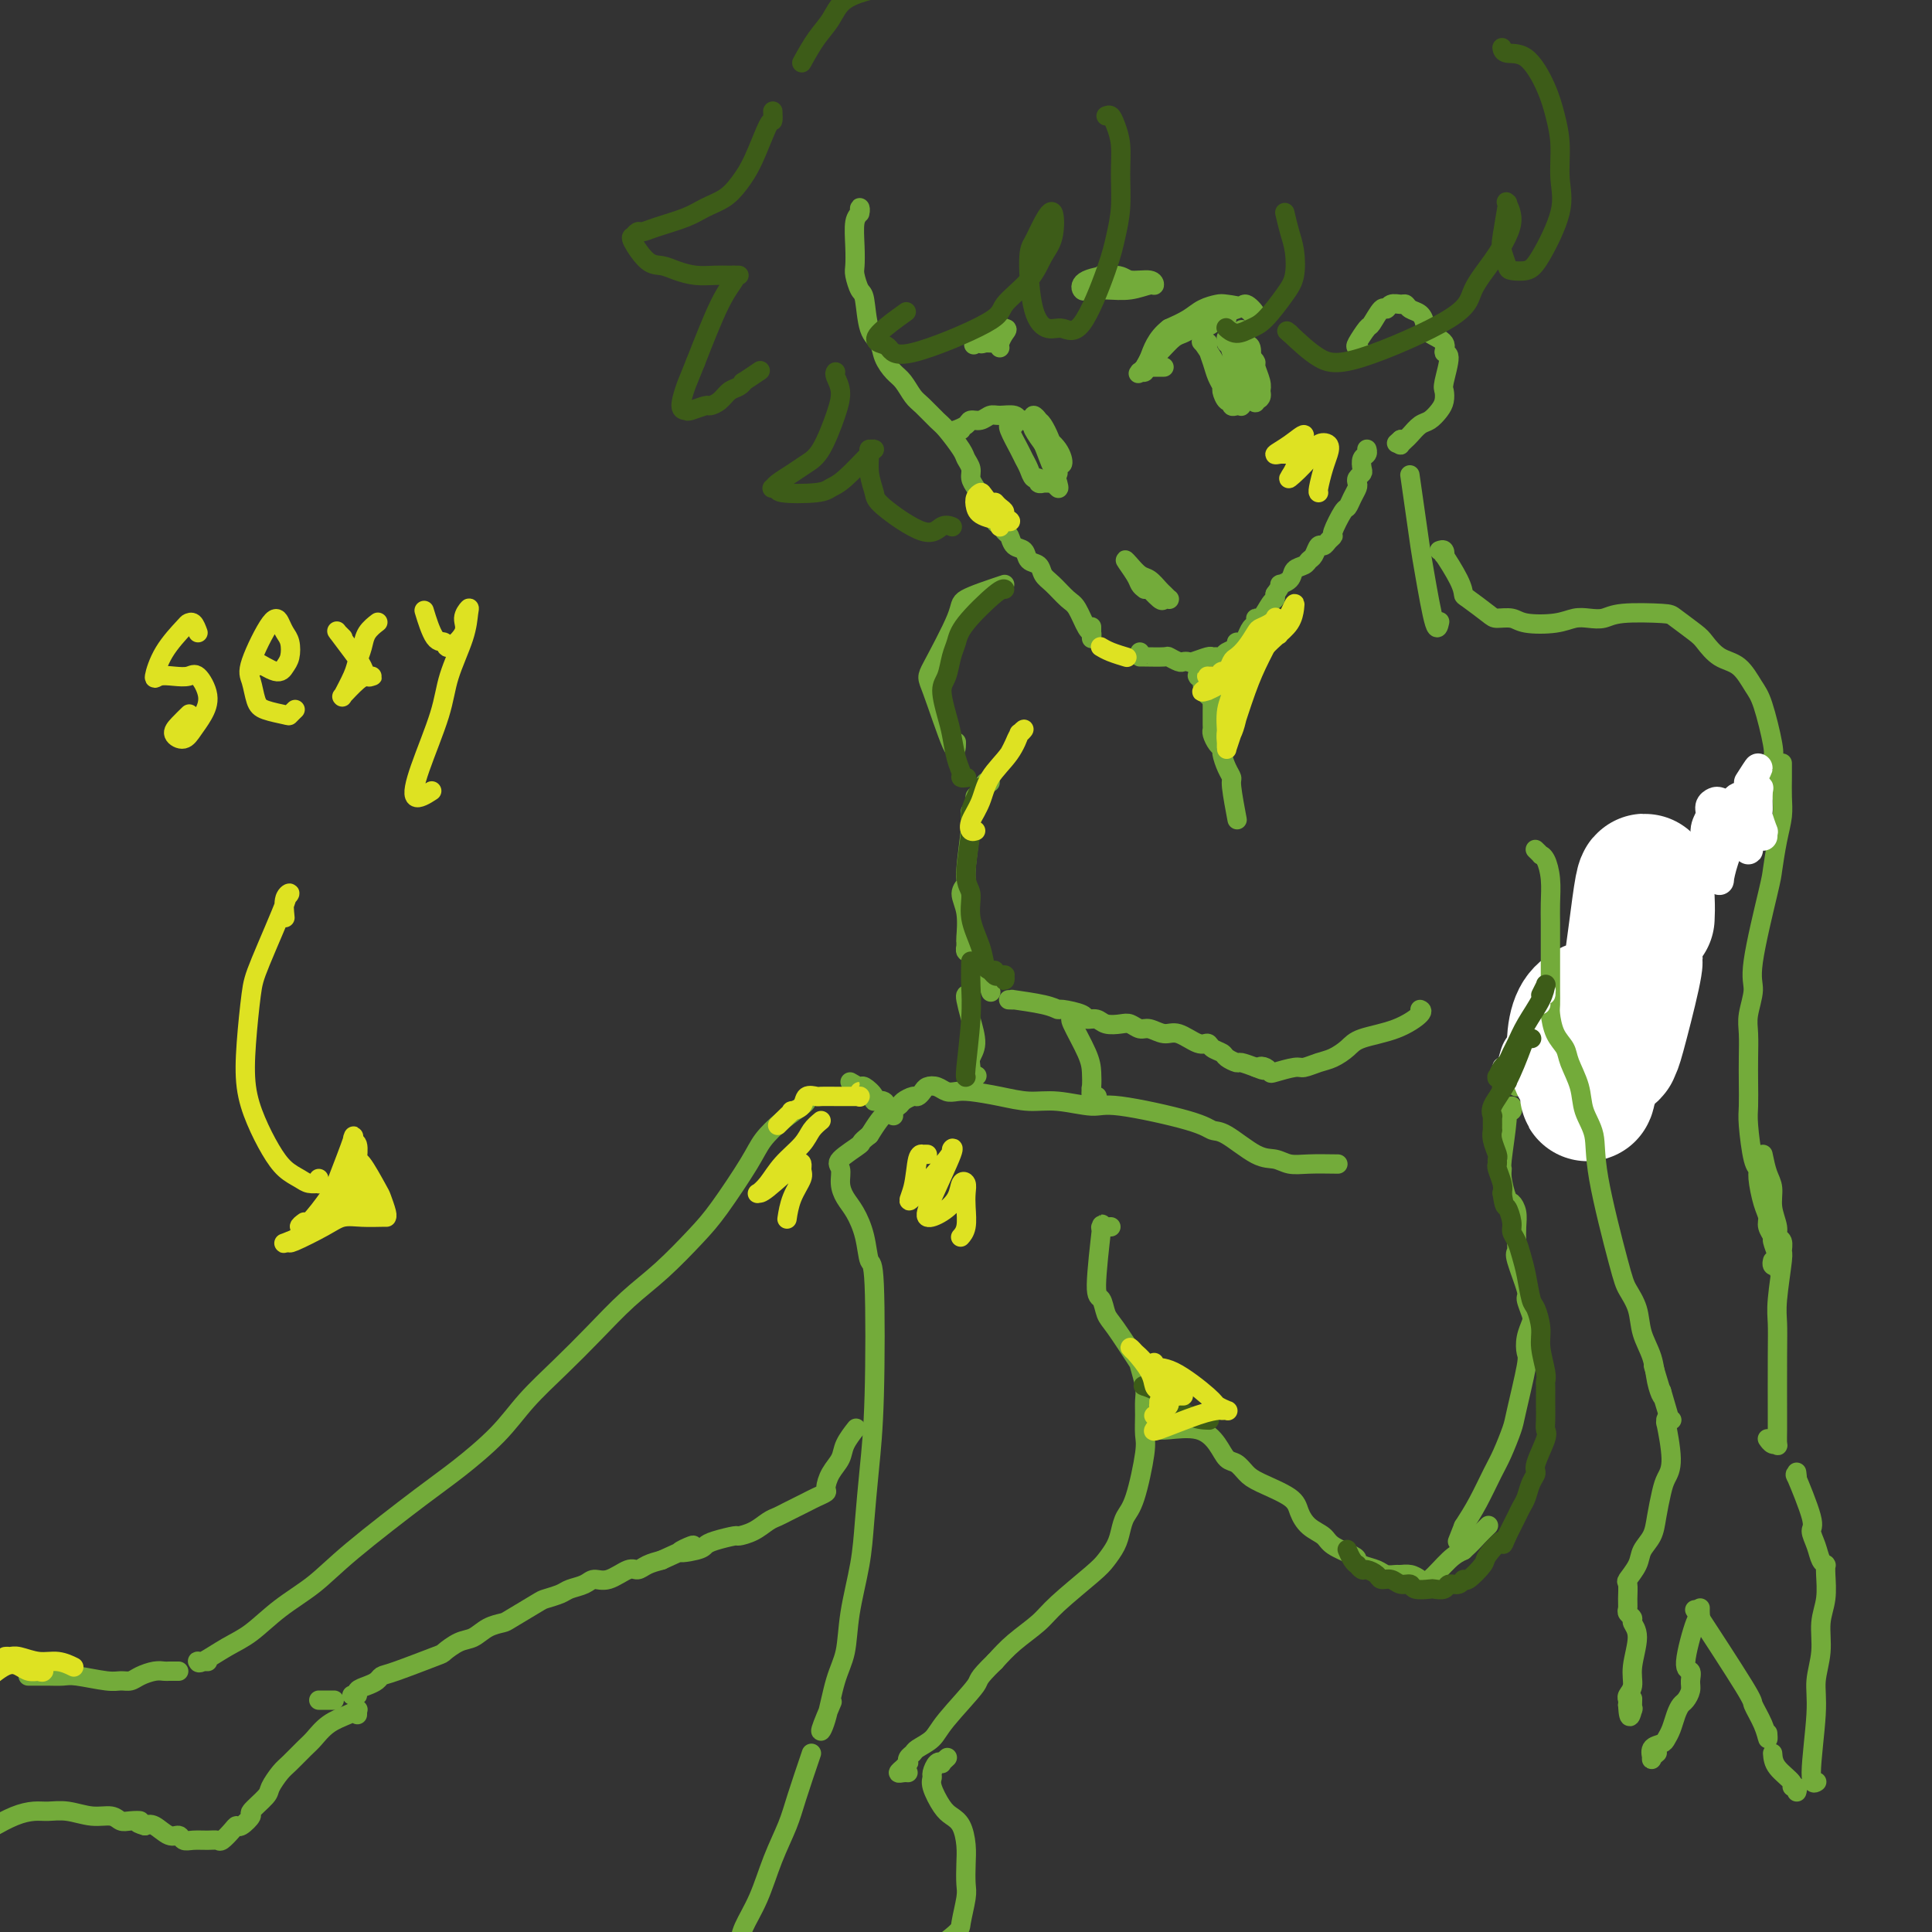<svg viewBox='0 0 400 400' version='1.1' xmlns='http://www.w3.org/2000/svg' xmlns:xlink='http://www.w3.org/1999/xlink'><rect x="0" y="0" width="400" height="400" fill="#333333" stroke="none"/><g fill='none' stroke='rgb(115,171,58)' stroke-width='4' stroke-linecap='round' stroke-linejoin='round'><path d='M178,44c0.008,0.136 0.016,0.272 0,0c-0.016,-0.272 -0.057,-0.953 0,-1c0.057,-0.047 0.211,0.538 0,1c-0.211,0.462 -0.786,0.800 -1,2c-0.214,1.200 -0.068,3.262 0,5c0.068,1.738 0.059,3.151 0,4c-0.059,0.849 -0.166,1.133 0,2c0.166,0.867 0.607,2.318 1,3c0.393,0.682 0.738,0.595 1,2c0.262,1.405 0.440,4.301 1,6c0.560,1.699 1.501,2.203 2,3c0.499,0.797 0.555,1.889 1,3c0.445,1.111 1.278,2.241 2,3c0.722,0.759 1.333,1.146 2,2c0.667,0.854 1.391,2.176 2,3c0.609,0.824 1.104,1.151 2,2c0.896,0.849 2.191,2.219 3,3c0.809,0.781 1.130,0.972 2,2c0.870,1.028 2.288,2.894 3,4c0.712,1.106 0.716,1.452 1,2c0.284,0.548 0.846,1.299 1,2c0.154,0.701 -0.100,1.354 0,2c0.100,0.646 0.552,1.287 1,2c0.448,0.713 0.890,1.500 1,2c0.110,0.500 -0.111,0.714 0,1c0.111,0.286 0.556,0.643 1,1'/><path d='M204,105c3.907,5.936 1.676,2.277 1,1c-0.676,-1.277 0.204,-0.172 1,1c0.796,1.172 1.508,2.412 2,3c0.492,0.588 0.766,0.524 1,1c0.234,0.476 0.429,1.493 1,2c0.571,0.507 1.517,0.505 2,1c0.483,0.495 0.503,1.488 1,2c0.497,0.512 1.470,0.544 2,1c0.530,0.456 0.618,1.338 1,2c0.382,0.662 1.059,1.105 2,2c0.941,0.895 2.147,2.244 3,3c0.853,0.756 1.353,0.921 2,2c0.647,1.079 1.441,3.073 2,4c0.559,0.927 0.882,0.786 1,1c0.118,0.214 0.032,0.782 0,1c-0.032,0.218 -0.008,0.086 0,0c0.008,-0.086 0.002,-0.126 0,0c-0.002,0.126 -0.001,0.419 0,0c0.001,-0.419 0.000,-1.548 0,-2c-0.000,-0.452 -0.000,-0.226 0,0'/><path d='M236,135c0.000,0.423 0.001,0.846 0,1c-0.001,0.154 -0.002,0.040 0,0c0.002,-0.040 0.007,-0.007 0,0c-0.007,0.007 -0.027,-0.012 1,0c1.027,0.012 3.102,0.056 4,0c0.898,-0.056 0.620,-0.210 1,0c0.380,0.210 1.419,0.785 2,1c0.581,0.215 0.705,0.072 1,0c0.295,-0.072 0.761,-0.072 1,0c0.239,0.072 0.249,0.216 1,0c0.751,-0.216 2.241,-0.793 3,-1c0.759,-0.207 0.785,-0.044 1,0c0.215,0.044 0.617,-0.031 1,0c0.383,0.031 0.747,0.166 1,0c0.253,-0.166 0.397,-0.635 1,-1c0.603,-0.365 1.667,-0.626 2,-1c0.333,-0.374 -0.065,-0.859 0,-1c0.065,-0.141 0.591,0.063 1,0c0.409,-0.063 0.700,-0.392 1,-1c0.300,-0.608 0.609,-1.494 1,-2c0.391,-0.506 0.865,-0.632 1,-1c0.135,-0.368 -0.069,-0.977 0,-1c0.069,-0.023 0.410,0.540 1,0c0.590,-0.540 1.428,-2.184 2,-3c0.572,-0.816 0.878,-0.805 1,-1c0.122,-0.195 0.061,-0.598 0,-1'/><path d='M264,123c1.815,-2.433 0.854,-2.014 1,-2c0.146,0.014 1.401,-0.376 2,-1c0.599,-0.624 0.542,-1.481 1,-2c0.458,-0.519 1.432,-0.699 2,-1c0.568,-0.301 0.729,-0.725 1,-1c0.271,-0.275 0.651,-0.403 1,-1c0.349,-0.597 0.666,-1.662 1,-2c0.334,-0.338 0.685,0.053 1,0c0.315,-0.053 0.595,-0.548 1,-1c0.405,-0.452 0.934,-0.859 1,-1c0.066,-0.141 -0.333,-0.016 0,-1c0.333,-0.984 1.396,-3.076 2,-4c0.604,-0.924 0.749,-0.681 1,-1c0.251,-0.319 0.607,-1.199 1,-2c0.393,-0.801 0.824,-1.523 1,-2c0.176,-0.477 0.099,-0.709 0,-1c-0.099,-0.291 -0.219,-0.641 0,-1c0.219,-0.359 0.777,-0.727 1,-1c0.223,-0.273 0.112,-0.452 0,-1c-0.112,-0.548 -0.226,-1.467 0,-2c0.226,-0.533 0.792,-0.682 1,-1c0.208,-0.318 0.060,-0.805 0,-1c-0.060,-0.195 -0.030,-0.097 0,0'/><path d='M282,73c-0.366,-0.399 -0.732,-0.798 -1,-1c-0.268,-0.202 -0.436,-0.207 0,-1c0.436,-0.793 1.478,-2.374 2,-3c0.522,-0.626 0.525,-0.297 1,-1c0.475,-0.703 1.423,-2.438 2,-3c0.577,-0.562 0.784,0.049 1,0c0.216,-0.049 0.443,-0.757 1,-1c0.557,-0.243 1.445,-0.021 2,0c0.555,0.021 0.776,-0.160 1,0c0.224,0.160 0.450,0.661 1,1c0.550,0.339 1.424,0.515 2,1c0.576,0.485 0.853,1.278 1,2c0.147,0.722 0.165,1.374 1,2c0.835,0.626 2.486,1.228 3,2c0.514,0.772 -0.110,1.716 0,2c0.110,0.284 0.956,-0.090 1,1c0.044,1.090 -0.712,3.644 -1,5c-0.288,1.356 -0.107,1.514 0,2c0.107,0.486 0.141,1.300 0,2c-0.141,0.700 -0.457,1.287 -1,2c-0.543,0.713 -1.312,1.554 -2,2c-0.688,0.446 -1.295,0.499 -2,1c-0.705,0.501 -1.509,1.452 -2,2c-0.491,0.548 -0.668,0.693 -1,1c-0.332,0.307 -0.820,0.775 -1,1c-0.180,0.225 -0.051,0.207 0,0c0.051,-0.207 0.026,-0.604 0,-1'/><path d='M290,91c-1.500,1.333 -0.750,0.667 0,0'/><path d='M241,76c-0.332,-0.000 -0.663,-0.000 -1,0c-0.337,0.000 -0.679,0.000 -1,0c-0.321,-0.000 -0.621,-0.001 -1,0c-0.379,0.001 -0.836,0.005 -1,0c-0.164,-0.005 -0.035,-0.018 0,0c0.035,0.018 -0.024,0.068 0,0c0.024,-0.068 0.132,-0.255 0,0c-0.132,0.255 -0.503,0.951 0,0c0.503,-0.951 1.879,-3.550 3,-5c1.121,-1.450 1.988,-1.750 3,-2c1.012,-0.250 2.168,-0.451 3,-1c0.832,-0.549 1.341,-1.447 2,-2c0.659,-0.553 1.468,-0.761 3,-1c1.532,-0.239 3.787,-0.509 5,-1c1.213,-0.491 1.383,-1.204 2,-1c0.617,0.204 1.679,1.324 2,2c0.321,0.676 -0.100,0.907 0,1c0.100,0.093 0.721,0.050 1,0c0.279,-0.050 0.217,-0.105 0,0c-0.217,0.105 -0.589,0.370 -1,0c-0.411,-0.370 -0.861,-1.375 -2,-2c-1.139,-0.625 -2.968,-0.869 -4,-1c-1.032,-0.131 -1.266,-0.148 -2,0c-0.734,0.148 -1.967,0.463 -3,1c-1.033,0.537 -1.867,1.296 -3,2c-1.133,0.704 -2.567,1.352 -4,2'/><path d='M242,68c-2.697,2.027 -3.441,4.596 -4,6c-0.559,1.404 -0.935,1.644 -1,2c-0.065,0.356 0.180,0.826 0,1c-0.180,0.174 -0.784,0.050 -1,0c-0.216,-0.050 -0.046,-0.026 0,0c0.046,0.026 -0.034,0.053 0,0c0.034,-0.053 0.183,-0.185 0,0c-0.183,0.185 -0.697,0.687 0,0c0.697,-0.687 2.607,-2.562 4,-4c1.393,-1.438 2.270,-2.437 3,-3c0.730,-0.563 1.313,-0.690 2,-1c0.687,-0.310 1.480,-0.805 2,-1c0.520,-0.195 0.769,-0.091 1,0c0.231,0.091 0.444,0.168 1,0c0.556,-0.168 1.456,-0.581 2,-1c0.544,-0.419 0.734,-0.844 1,-1c0.266,-0.156 0.610,-0.042 1,0c0.390,0.042 0.826,0.012 1,0c0.174,-0.012 0.087,-0.006 0,0'/><path d='M255,78c0.014,0.119 0.027,0.239 0,0c-0.027,-0.239 -0.095,-0.835 0,-1c0.095,-0.165 0.352,0.102 1,1c0.648,0.898 1.687,2.427 2,3c0.313,0.573 -0.101,0.190 0,0c0.101,-0.190 0.718,-0.186 1,0c0.282,0.186 0.229,0.555 0,0c-0.229,-0.555 -0.635,-2.032 -1,-3c-0.365,-0.968 -0.690,-1.426 -1,-2c-0.310,-0.574 -0.605,-1.264 -1,-2c-0.395,-0.736 -0.891,-1.519 -1,-2c-0.109,-0.481 0.167,-0.661 0,-1c-0.167,-0.339 -0.778,-0.837 -1,-1c-0.222,-0.163 -0.057,0.011 0,0c0.057,-0.011 0.005,-0.206 0,0c-0.005,0.206 0.037,0.812 0,1c-0.037,0.188 -0.154,-0.041 0,0c0.154,0.041 0.577,0.351 1,2c0.423,1.649 0.845,4.638 1,6c0.155,1.362 0.041,1.097 0,1c-0.041,-0.097 -0.011,-0.026 0,0c0.011,0.026 0.003,0.007 0,0c-0.003,-0.007 -0.002,-0.004 0,0'/><path d='M256,80c0.090,1.167 -0.186,-0.416 0,-1c0.186,-0.584 0.834,-0.168 1,0c0.166,0.168 -0.150,0.088 0,0c0.150,-0.088 0.764,-0.183 1,0c0.236,0.183 0.092,0.644 0,1c-0.092,0.356 -0.132,0.605 0,1c0.132,0.395 0.434,0.935 0,0c-0.434,-0.935 -1.606,-3.345 -2,-5c-0.394,-1.655 -0.011,-2.556 0,-3c0.011,-0.444 -0.351,-0.432 0,0c0.351,0.432 1.414,1.282 2,2c0.586,0.718 0.694,1.302 1,2c0.306,0.698 0.811,1.510 1,2c0.189,0.490 0.061,0.659 0,1c-0.061,0.341 -0.055,0.855 0,1c0.055,0.145 0.157,-0.080 0,0c-0.157,0.080 -0.575,0.465 -1,0c-0.425,-0.465 -0.856,-1.782 -1,-3c-0.144,-1.218 -0.001,-2.339 0,-3c0.001,-0.661 -0.140,-0.861 0,-1c0.140,-0.139 0.560,-0.217 1,0c0.440,0.217 0.902,0.728 1,1c0.098,0.272 -0.166,0.304 0,1c0.166,0.696 0.762,2.056 1,3c0.238,0.944 0.119,1.472 0,2'/><path d='M261,81c0.535,1.640 -0.628,1.739 -1,2c-0.372,0.261 0.048,0.684 0,0c-0.048,-0.684 -0.563,-2.474 -1,-4c-0.437,-1.526 -0.797,-2.788 -1,-4c-0.203,-1.212 -0.251,-2.374 0,-3c0.251,-0.626 0.799,-0.718 1,0c0.201,0.718 0.054,2.245 0,3c-0.054,0.755 -0.014,0.738 0,1c0.014,0.262 0.004,0.801 0,1c-0.004,0.199 -0.001,0.057 0,0c0.001,-0.057 0.001,-0.028 0,0'/><path d='M229,58c0.128,-0.399 0.256,-0.797 0,-1c-0.256,-0.203 -0.895,-0.210 -1,0c-0.105,0.210 0.324,0.639 0,1c-0.324,0.361 -1.401,0.656 -2,1c-0.599,0.344 -0.721,0.737 -1,1c-0.279,0.263 -0.716,0.395 -1,0c-0.284,-0.395 -0.416,-1.317 1,-2c1.416,-0.683 4.379,-1.126 6,-1c1.621,0.126 1.902,0.822 3,1c1.098,0.178 3.015,-0.163 4,0c0.985,0.163 1.038,0.828 1,1c-0.038,0.172 -0.167,-0.150 -1,0c-0.833,0.150 -2.370,0.772 -4,1c-1.630,0.228 -3.354,0.061 -5,0c-1.646,-0.061 -3.214,-0.016 -4,0c-0.786,0.016 -0.788,0.004 0,0c0.788,-0.004 2.368,-0.001 3,0c0.632,0.001 0.316,0.001 0,0'/><path d='M252,76c-0.204,-0.506 -0.408,-1.012 -1,-2c-0.592,-0.988 -1.571,-2.460 -2,-3c-0.429,-0.540 -0.308,-0.150 0,0c0.308,0.150 0.803,0.060 1,0c0.197,-0.060 0.095,-0.090 0,0c-0.095,0.090 -0.184,0.299 0,1c0.184,0.701 0.640,1.894 1,3c0.360,1.106 0.622,2.123 1,3c0.378,0.877 0.871,1.612 1,2c0.129,0.388 -0.106,0.430 0,1c0.106,0.570 0.554,1.669 1,2c0.446,0.331 0.889,-0.107 1,0c0.111,0.107 -0.111,0.757 0,1c0.111,0.243 0.555,0.079 1,0c0.445,-0.079 0.889,-0.071 1,0c0.111,0.071 -0.113,0.206 0,0c0.113,-0.206 0.563,-0.752 1,-1c0.437,-0.248 0.859,-0.199 1,-1c0.141,-0.801 -0.001,-2.452 0,-3c0.001,-0.548 0.144,0.007 0,-1c-0.144,-1.007 -0.574,-3.576 -1,-5c-0.426,-1.424 -0.846,-1.702 -1,-2c-0.154,-0.298 -0.041,-0.616 0,-1c0.041,-0.384 0.011,-0.834 0,-1c-0.011,-0.166 -0.003,-0.047 0,0c0.003,0.047 0.002,0.024 0,0'/><path d='M257,69c0.010,-1.928 0.535,0.252 1,2c0.465,1.748 0.872,3.063 1,4c0.128,0.937 -0.022,1.494 0,2c0.022,0.506 0.216,0.959 0,1c-0.216,0.041 -0.841,-0.330 -1,-1c-0.159,-0.670 0.150,-1.640 0,-3c-0.150,-1.360 -0.758,-3.110 -1,-4c-0.242,-0.890 -0.116,-0.919 0,-1c0.116,-0.081 0.224,-0.214 0,0c-0.224,0.214 -0.778,0.775 -1,1c-0.222,0.225 -0.111,0.112 0,0'/><path d='M199,89c-0.438,0.006 -0.875,0.012 -1,0c-0.125,-0.012 0.063,-0.041 0,0c-0.063,0.041 -0.379,0.151 0,0c0.379,-0.151 1.451,-0.562 2,-1c0.549,-0.438 0.574,-0.903 1,-1c0.426,-0.097 1.252,0.174 2,0c0.748,-0.174 1.417,-0.794 2,-1c0.583,-0.206 1.078,0.001 2,0c0.922,-0.001 2.270,-0.211 3,0c0.730,0.211 0.840,0.841 1,1c0.160,0.159 0.369,-0.154 1,0c0.631,0.154 1.686,0.773 2,1c0.314,0.227 -0.111,0.060 0,0c0.111,-0.060 0.758,-0.015 1,0c0.242,0.015 0.080,0.000 0,0c-0.080,-0.000 -0.078,0.014 0,0c0.078,-0.014 0.231,-0.056 0,0c-0.231,0.056 -0.845,0.211 -1,0c-0.155,-0.211 0.151,-0.788 0,-1c-0.151,-0.212 -0.757,-0.061 -1,0c-0.243,0.061 -0.121,0.030 0,0'/><path d='M210,88c-0.437,0.001 -0.874,0.003 -1,0c-0.126,-0.003 0.060,-0.009 0,0c-0.060,0.009 -0.367,0.035 0,1c0.367,0.965 1.409,2.870 2,4c0.591,1.130 0.732,1.483 1,2c0.268,0.517 0.664,1.196 1,2c0.336,0.804 0.611,1.732 1,2c0.389,0.268 0.892,-0.124 1,0c0.108,0.124 -0.177,0.766 0,1c0.177,0.234 0.817,0.062 1,0c0.183,-0.062 -0.091,-0.013 0,0c0.091,0.013 0.546,-0.011 1,0c0.454,0.011 0.906,0.055 1,0c0.094,-0.055 -0.169,-0.209 0,0c0.169,0.209 0.770,0.781 1,1c0.230,0.219 0.088,0.086 0,0c-0.088,-0.086 -0.122,-0.125 0,0c0.122,0.125 0.401,0.412 0,-1c-0.401,-1.412 -1.480,-4.525 -2,-6c-0.520,-1.475 -0.480,-1.314 -1,-2c-0.520,-0.686 -1.600,-2.219 -2,-3c-0.400,-0.781 -0.121,-0.809 0,-1c0.121,-0.191 0.084,-0.546 0,-1c-0.084,-0.454 -0.215,-1.007 0,-1c0.215,0.007 0.776,0.573 1,1c0.224,0.427 0.112,0.713 0,1'/><path d='M215,88c-0.133,-1.756 1.036,-0.145 2,2c0.964,2.145 1.723,4.823 2,6c0.277,1.177 0.072,0.852 0,1c-0.072,0.148 -0.012,0.769 0,1c0.012,0.231 -0.025,0.073 0,0c0.025,-0.073 0.112,-0.062 0,0c-0.112,0.062 -0.421,0.176 -1,-1c-0.579,-1.176 -1.427,-3.641 -2,-5c-0.573,-1.359 -0.870,-1.610 -1,-2c-0.130,-0.390 -0.091,-0.918 0,-1c0.091,-0.082 0.236,0.281 1,1c0.764,0.719 2.149,1.793 3,3c0.851,1.207 1.170,2.547 1,3c-0.170,0.453 -0.829,0.018 -1,0c-0.171,-0.018 0.146,0.380 0,0c-0.146,-0.380 -0.756,-1.537 -1,-2c-0.244,-0.463 -0.122,-0.231 0,0'/><path d='M202,70c0.116,0.331 0.232,0.661 0,1c-0.232,0.339 -0.811,0.686 0,0c0.811,-0.686 3.014,-2.404 4,-3c0.986,-0.596 0.755,-0.069 1,0c0.245,0.069 0.966,-0.320 1,0c0.034,0.320 -0.618,1.347 -1,2c-0.382,0.653 -0.494,0.931 -1,1c-0.506,0.069 -1.406,-0.070 -2,0c-0.594,0.070 -0.881,0.351 -1,0c-0.119,-0.351 -0.070,-1.334 1,-2c1.070,-0.666 3.163,-1.016 4,-1c0.837,0.016 0.420,0.396 0,1c-0.420,0.604 -0.844,1.432 -1,2c-0.156,0.568 -0.045,0.877 0,1c0.045,0.123 0.022,0.062 0,0'/><path d='M237,122c-0.378,-0.295 -0.756,-0.590 -1,-1c-0.244,-0.410 -0.354,-0.935 -1,-2c-0.646,-1.065 -1.827,-2.671 -2,-3c-0.173,-0.329 0.663,0.618 1,1c0.337,0.382 0.174,0.200 0,0c-0.174,-0.200 -0.359,-0.419 0,0c0.359,0.419 1.263,1.475 2,2c0.737,0.525 1.308,0.519 2,1c0.692,0.481 1.506,1.449 2,2c0.494,0.551 0.669,0.684 1,1c0.331,0.316 0.817,0.816 1,1c0.183,0.184 0.062,0.052 0,0c-0.062,-0.052 -0.066,-0.025 0,0c0.066,0.025 0.203,0.049 0,0c-0.203,-0.049 -0.744,-0.171 -1,0c-0.256,0.171 -0.226,0.634 -1,0c-0.774,-0.634 -2.352,-2.366 -3,-3c-0.648,-0.634 -0.367,-0.171 0,0c0.367,0.171 0.819,0.049 1,0c0.181,-0.049 0.090,-0.024 0,0'/><path d='M248,138c0.000,-0.121 0.000,-0.243 0,0c-0.000,0.243 -0.001,0.849 0,1c0.001,0.151 0.004,-0.153 0,0c-0.004,0.153 -0.016,0.762 0,1c0.016,0.238 0.061,0.105 0,0c-0.061,-0.105 -0.228,-0.182 0,0c0.228,0.182 0.849,0.622 1,1c0.151,0.378 -0.170,0.693 0,1c0.170,0.307 0.830,0.607 1,1c0.170,0.393 -0.151,0.879 0,1c0.151,0.121 0.772,-0.123 1,0c0.228,0.123 0.061,0.614 0,1c-0.061,0.386 -0.016,0.667 0,1c0.016,0.333 0.004,0.718 0,1c-0.004,0.282 0.002,0.460 0,1c-0.002,0.540 -0.011,1.440 0,2c0.011,0.560 0.041,0.778 0,1c-0.041,0.222 -0.152,0.447 0,1c0.152,0.553 0.567,1.434 1,2c0.433,0.566 0.886,0.819 1,1c0.114,0.181 -0.109,0.291 0,1c0.109,0.709 0.551,2.016 1,3c0.449,0.984 0.904,1.645 1,2c0.096,0.355 -0.166,0.403 0,2c0.166,1.597 0.762,4.742 1,6c0.238,1.258 0.119,0.629 0,0'/><path d='M292,99c-0.087,-0.607 -0.175,-1.215 0,0c0.175,1.215 0.611,4.251 1,7c0.389,2.749 0.731,5.209 1,7c0.269,1.791 0.464,2.913 1,6c0.536,3.087 1.414,8.139 2,10c0.586,1.861 0.882,0.532 1,0c0.118,-0.532 0.059,-0.266 0,0'/><path d='M298,114c0.400,-0.148 0.801,-0.295 1,0c0.199,0.295 0.197,1.033 0,1c-0.197,-0.033 -0.589,-0.836 0,0c0.589,0.836 2.159,3.310 3,5c0.841,1.690 0.953,2.595 1,3c0.047,0.405 0.029,0.308 1,1c0.971,0.692 2.931,2.172 4,3c1.069,0.828 1.248,1.003 2,1c0.752,-0.003 2.077,-0.183 3,0c0.923,0.183 1.444,0.730 3,1c1.556,0.270 4.148,0.265 6,0c1.852,-0.265 2.966,-0.789 4,-1c1.034,-0.211 1.990,-0.108 3,0c1.010,0.108 2.074,0.221 3,0c0.926,-0.221 1.714,-0.776 4,-1c2.286,-0.224 6.071,-0.116 8,0c1.929,0.116 2.004,0.242 3,1c0.996,0.758 2.914,2.150 4,3c1.086,0.850 1.340,1.160 2,2c0.660,0.840 1.725,2.210 3,3c1.275,0.790 2.759,0.999 4,2c1.241,1.001 2.240,2.794 3,4c0.760,1.206 1.282,1.825 2,4c0.718,2.175 1.634,5.907 2,8c0.366,2.093 0.183,2.546 0,3'/><path d='M367,157c0.709,3.035 0.480,3.123 0,4c-0.480,0.877 -1.212,2.544 -2,4c-0.788,1.456 -1.634,2.702 -3,4c-1.366,1.298 -3.253,2.647 -4,3c-0.747,0.353 -0.355,-0.290 -1,0c-0.645,0.290 -2.327,1.511 -3,2c-0.673,0.489 -0.336,0.244 0,0'/><path d='M208,121c-3.298,1.102 -6.597,2.203 -8,3c-1.403,0.797 -0.912,1.288 -2,4c-1.088,2.712 -3.756,7.644 -5,10c-1.244,2.356 -1.065,2.137 0,5c1.065,2.863 3.018,8.809 4,11c0.982,2.191 0.995,0.626 1,0c0.005,-0.626 0.003,-0.313 0,0'/><path d='M277,241c-2.153,-0.031 -4.306,-0.061 -6,0c-1.694,0.061 -2.929,0.214 -4,0c-1.071,-0.214 -1.978,-0.794 -3,-1c-1.022,-0.206 -2.161,-0.039 -4,-1c-1.839,-0.961 -4.379,-3.051 -6,-4c-1.621,-0.949 -2.323,-0.756 -3,-1c-0.677,-0.244 -1.330,-0.926 -5,-2c-3.670,-1.074 -10.356,-2.539 -14,-3c-3.644,-0.461 -4.247,0.083 -6,0c-1.753,-0.083 -4.658,-0.793 -7,-1c-2.342,-0.207 -4.122,0.089 -6,0c-1.878,-0.089 -3.854,-0.563 -6,-1c-2.146,-0.437 -4.463,-0.836 -6,-1c-1.537,-0.164 -2.296,-0.094 -3,0c-0.704,0.094 -1.355,0.211 -2,0c-0.645,-0.211 -1.285,-0.751 -2,-1c-0.715,-0.249 -1.505,-0.207 -2,0c-0.495,0.207 -0.695,0.581 -1,1c-0.305,0.419 -0.715,0.885 -1,1c-0.285,0.115 -0.447,-0.122 -1,0c-0.553,0.122 -1.499,0.602 -2,1c-0.501,0.398 -0.557,0.715 -1,1c-0.443,0.285 -1.273,0.538 -2,1c-0.727,0.462 -1.351,1.132 -2,2c-0.649,0.868 -1.325,1.934 -2,3'/><path d='M180,235c-2.375,1.840 -1.314,1.441 -2,2c-0.686,0.559 -3.120,2.077 -4,3c-0.880,0.923 -0.204,1.252 0,2c0.204,0.748 -0.062,1.914 0,3c0.062,1.086 0.451,2.090 1,3c0.549,0.910 1.258,1.726 2,3c0.742,1.274 1.516,3.007 2,5c0.484,1.993 0.676,4.246 1,5c0.324,0.754 0.778,0.010 1,5c0.222,4.990 0.210,15.714 0,23c-0.210,7.286 -0.619,11.134 -1,15c-0.381,3.866 -0.735,7.752 -1,11c-0.265,3.248 -0.441,5.860 -1,9c-0.559,3.140 -1.500,6.808 -2,10c-0.500,3.192 -0.557,5.909 -1,8c-0.443,2.091 -1.271,3.558 -2,6c-0.729,2.442 -1.360,5.861 -2,8c-0.640,2.139 -1.288,2.999 -1,2c0.288,-0.999 1.511,-3.857 2,-5c0.489,-1.143 0.245,-0.572 0,0'/><path d='M230,254c-0.312,0.014 -0.624,0.029 -1,0c-0.376,-0.029 -0.816,-0.101 -1,0c-0.184,0.101 -0.113,0.377 0,0c0.113,-0.377 0.269,-1.406 0,1c-0.269,2.406 -0.961,8.246 -1,11c-0.039,2.754 0.577,2.423 1,3c0.423,0.577 0.653,2.062 1,3c0.347,0.938 0.811,1.329 2,3c1.189,1.671 3.103,4.624 4,6c0.897,1.376 0.776,1.177 1,2c0.224,0.823 0.794,2.669 1,4c0.206,1.331 0.050,2.149 0,3c-0.050,0.851 0.008,1.736 0,3c-0.008,1.264 -0.082,2.908 0,4c0.082,1.092 0.321,1.632 0,4c-0.321,2.368 -1.203,6.563 -2,9c-0.797,2.437 -1.511,3.114 -2,4c-0.489,0.886 -0.753,1.980 -1,3c-0.247,1.020 -0.476,1.966 -1,3c-0.524,1.034 -1.343,2.156 -2,3c-0.657,0.844 -1.151,1.411 -3,3c-1.849,1.589 -5.052,4.199 -7,6c-1.948,1.801 -2.640,2.793 -4,4c-1.360,1.207 -3.389,2.631 -5,4c-1.611,1.369 -2.806,2.685 -4,4'/><path d='M206,344c-4.137,4.014 -2.978,3.548 -4,5c-1.022,1.452 -4.225,4.823 -6,7c-1.775,2.177 -2.122,3.162 -3,4c-0.878,0.838 -2.287,1.530 -3,2c-0.713,0.470 -0.731,0.718 -1,1c-0.269,0.282 -0.790,0.598 -1,1c-0.210,0.402 -0.107,0.891 0,1c0.107,0.109 0.220,-0.163 0,0c-0.220,0.163 -0.774,0.762 -1,1c-0.226,0.238 -0.123,0.116 0,0c0.123,-0.116 0.268,-0.227 0,0c-0.268,0.227 -0.948,0.793 -1,1c-0.052,0.207 0.524,0.056 1,0c0.476,-0.056 0.850,-0.016 1,0c0.150,0.016 0.075,0.008 0,0'/><path d='M168,363c-1.114,3.283 -2.228,6.566 -3,9c-0.772,2.434 -1.201,4.018 -2,6c-0.799,1.982 -1.969,4.362 -3,7c-1.031,2.638 -1.922,5.534 -3,8c-1.078,2.466 -2.341,4.503 -3,6c-0.659,1.497 -0.713,2.453 -1,3c-0.287,0.547 -0.808,0.686 -1,1c-0.192,0.314 -0.055,0.804 0,1c0.055,0.196 0.027,0.098 0,0'/><path d='M196,364c0.119,-0.109 0.238,-0.219 0,0c-0.238,0.219 -0.834,0.765 -1,1c-0.166,0.235 0.097,0.158 0,0c-0.097,-0.158 -0.556,-0.397 -1,0c-0.444,0.397 -0.873,1.429 -1,2c-0.127,0.571 0.050,0.679 0,1c-0.050,0.321 -0.325,0.854 0,2c0.325,1.146 1.250,2.903 2,4c0.750,1.097 1.325,1.533 2,2c0.675,0.467 1.450,0.965 2,2c0.550,1.035 0.876,2.606 1,4c0.124,1.394 0.048,2.610 0,4c-0.048,1.390 -0.066,2.955 0,4c0.066,1.045 0.218,1.569 0,3c-0.218,1.431 -0.804,3.770 -1,5c-0.196,1.230 -0.001,1.350 -2,3c-1.999,1.650 -6.192,4.829 -8,6c-1.808,1.171 -1.231,0.335 -1,0c0.231,-0.335 0.115,-0.167 0,0'/><path d='M240,296c-0.074,-0.018 -0.147,-0.036 0,0c0.147,0.036 0.515,0.127 2,0c1.485,-0.127 4.089,-0.473 6,0c1.911,0.473 3.131,1.764 4,3c0.869,1.236 1.389,2.417 2,3c0.611,0.583 1.315,0.568 2,1c0.685,0.432 1.351,1.313 2,2c0.649,0.687 1.280,1.181 3,2c1.720,0.819 4.527,1.962 6,3c1.473,1.038 1.610,1.969 2,3c0.390,1.031 1.032,2.160 2,3c0.968,0.840 2.260,1.391 3,2c0.740,0.609 0.926,1.276 2,2c1.074,0.724 3.036,1.504 4,2c0.964,0.496 0.931,0.707 1,1c0.069,0.293 0.241,0.667 1,1c0.759,0.333 2.104,0.624 3,1c0.896,0.376 1.343,0.836 2,1c0.657,0.164 1.525,0.034 2,0c0.475,-0.034 0.557,0.030 1,0c0.443,-0.030 1.249,-0.155 2,0c0.751,0.155 1.449,0.588 2,1c0.551,0.412 0.956,0.803 2,0c1.044,-0.803 2.727,-2.801 4,-4c1.273,-1.199 2.137,-1.600 3,-2'/><path d='M303,321c1.643,-1.488 2.250,-2.208 3,-3c0.750,-0.792 1.643,-1.655 2,-2c0.357,-0.345 0.179,-0.173 0,0'/><path d='M344,192c-0.323,0.315 -0.646,0.629 -1,1c-0.354,0.371 -0.739,0.797 -1,1c-0.261,0.203 -0.399,0.182 -1,1c-0.601,0.818 -1.667,2.476 -4,5c-2.333,2.524 -5.934,5.912 -8,8c-2.066,2.088 -2.599,2.874 -4,4c-1.401,1.126 -3.672,2.593 -5,4c-1.328,1.407 -1.715,2.756 -3,4c-1.285,1.244 -3.468,2.385 -4,3c-0.532,0.615 0.588,0.704 1,1c0.412,0.296 0.118,0.799 0,1c-0.118,0.201 -0.059,0.101 0,0'/><path d='M313,229c0.122,0.422 0.243,0.844 0,1c-0.243,0.156 -0.851,0.045 -1,0c-0.149,-0.045 0.159,-0.026 0,2c-0.159,2.026 -0.786,6.058 -1,8c-0.214,1.942 -0.015,1.793 0,2c0.015,0.207 -0.154,0.768 0,2c0.154,1.232 0.629,3.134 1,4c0.371,0.866 0.636,0.694 1,1c0.364,0.306 0.828,1.089 1,2c0.172,0.911 0.054,1.950 0,3c-0.054,1.050 -0.044,2.111 0,3c0.044,0.889 0.120,1.607 0,2c-0.120,0.393 -0.438,0.461 0,2c0.438,1.539 1.630,4.550 2,6c0.370,1.450 -0.084,1.337 0,2c0.084,0.663 0.704,2.100 1,3c0.296,0.900 0.269,1.263 0,2c-0.269,0.737 -0.778,1.847 -1,3c-0.222,1.153 -0.157,2.350 0,3c0.157,0.650 0.405,0.755 0,3c-0.405,2.245 -1.462,6.630 -2,9c-0.538,2.370 -0.556,2.723 -1,4c-0.444,1.277 -1.315,3.476 -2,5c-0.685,1.524 -1.184,2.372 -2,4c-0.816,1.628 -1.947,4.037 -3,6c-1.053,1.963 -2.026,3.482 -3,5'/><path d='M303,316c-2.167,5.500 -1.083,2.750 0,0'/><path d='M167,228c-0.078,0.181 -0.155,0.361 -1,1c-0.845,0.639 -2.456,1.736 -4,3c-1.544,1.264 -3.019,2.697 -4,4c-0.981,1.303 -1.467,2.478 -3,5c-1.533,2.522 -4.113,6.392 -6,9c-1.887,2.608 -3.083,3.956 -5,6c-1.917,2.044 -4.557,4.786 -7,7c-2.443,2.214 -4.691,3.902 -7,6c-2.309,2.098 -4.679,4.606 -7,7c-2.321,2.394 -4.594,4.675 -7,7c-2.406,2.325 -4.946,4.693 -7,7c-2.054,2.307 -3.621,4.552 -6,7c-2.379,2.448 -5.569,5.097 -8,7c-2.431,1.903 -4.102,3.059 -8,6c-3.898,2.941 -10.021,7.668 -14,11c-3.979,3.332 -5.812,5.268 -8,7c-2.188,1.732 -4.729,3.259 -7,5c-2.271,1.741 -4.270,3.696 -6,5c-1.730,1.304 -3.192,1.957 -5,3c-1.808,1.043 -3.964,2.476 -5,3c-1.036,0.524 -0.953,0.141 -1,0c-0.047,-0.141 -0.222,-0.038 0,0c0.222,0.038 0.843,0.010 1,0c0.157,-0.010 -0.150,-0.003 0,0c0.150,0.003 0.757,0.001 1,0c0.243,-0.001 0.121,-0.000 0,0'/><path d='M66,352c0.200,0.000 0.400,0.000 1,0c0.600,0.000 1.600,0.000 2,0c0.400,0.000 0.200,0.000 0,0'/><path d='M73,351c-0.126,-0.024 -0.251,-0.048 0,0c0.251,0.048 0.879,0.167 1,0c0.121,-0.167 -0.265,-0.620 0,-1c0.265,-0.380 1.182,-0.687 2,-1c0.818,-0.313 1.537,-0.632 2,-1c0.463,-0.368 0.669,-0.785 1,-1c0.331,-0.215 0.788,-0.228 3,-1c2.212,-0.772 6.181,-2.305 8,-3c1.819,-0.695 1.489,-0.554 2,-1c0.511,-0.446 1.863,-1.479 3,-2c1.137,-0.521 2.059,-0.528 3,-1c0.941,-0.472 1.899,-1.408 3,-2c1.101,-0.592 2.343,-0.841 3,-1c0.657,-0.159 0.727,-0.228 2,-1c1.273,-0.772 3.748,-2.248 5,-3c1.252,-0.752 1.279,-0.780 2,-1c0.721,-0.220 2.134,-0.631 3,-1c0.866,-0.369 1.184,-0.695 2,-1c0.816,-0.305 2.130,-0.589 3,-1c0.870,-0.411 1.296,-0.950 2,-1c0.704,-0.050 1.686,0.390 3,0c1.314,-0.390 2.960,-1.610 4,-2c1.040,-0.390 1.472,0.049 2,0c0.528,-0.049 1.151,-0.585 2,-1c0.849,-0.415 1.925,-0.707 3,-1'/><path d='M137,323c10.653,-4.798 5.286,-2.792 4,-2c-1.286,0.792 1.510,0.370 3,0c1.490,-0.370 1.676,-0.690 2,-1c0.324,-0.310 0.786,-0.612 2,-1c1.214,-0.388 3.179,-0.863 4,-1c0.821,-0.137 0.499,0.066 1,0c0.501,-0.066 1.825,-0.399 3,-1c1.175,-0.601 2.202,-1.471 3,-2c0.798,-0.529 1.368,-0.719 2,-1c0.632,-0.281 1.326,-0.653 2,-1c0.674,-0.347 1.329,-0.669 2,-1c0.671,-0.331 1.359,-0.672 2,-1c0.641,-0.328 1.237,-0.643 2,-1c0.763,-0.357 1.695,-0.755 2,-1c0.305,-0.245 -0.016,-0.336 0,-1c0.016,-0.664 0.369,-1.902 1,-3c0.631,-1.098 1.540,-2.057 2,-3c0.460,-0.943 0.470,-1.869 1,-3c0.530,-1.131 1.580,-2.466 2,-3c0.420,-0.534 0.210,-0.267 0,0'/><path d='M37,346c-0.448,-0.000 -0.895,-0.001 -1,0c-0.105,0.001 0.134,0.003 0,0c-0.134,-0.003 -0.641,-0.011 -1,0c-0.359,0.011 -0.572,0.041 -1,0c-0.428,-0.041 -1.073,-0.154 -2,0c-0.927,0.154 -2.135,0.573 -3,1c-0.865,0.427 -1.385,0.860 -2,1c-0.615,0.140 -1.323,-0.015 -2,0c-0.677,0.015 -1.322,0.200 -3,0c-1.678,-0.200 -4.391,-0.786 -6,-1c-1.609,-0.214 -2.116,-0.057 -3,0c-0.884,0.057 -2.146,0.015 -3,0c-0.854,-0.015 -1.301,-0.004 -2,0c-0.699,0.004 -1.651,0.001 -2,0c-0.349,-0.001 -0.093,-0.000 0,0c0.093,0.000 0.025,0.000 0,0c-0.025,-0.000 -0.007,-0.000 0,0c0.007,0.000 0.004,0.000 0,0'/><path d='M74,355c0.009,-0.428 0.018,-0.856 0,-1c-0.018,-0.144 -0.064,-0.004 0,0c0.064,0.004 0.236,-0.127 0,0c-0.236,0.127 -0.882,0.513 -2,1c-1.118,0.487 -2.708,1.074 -4,2c-1.292,0.926 -2.287,2.192 -3,3c-0.713,0.808 -1.144,1.160 -2,2c-0.856,0.840 -2.136,2.169 -3,3c-0.864,0.831 -1.312,1.163 -2,2c-0.688,0.837 -1.617,2.179 -2,3c-0.383,0.821 -0.221,1.119 -1,2c-0.779,0.881 -2.498,2.343 -3,3c-0.502,0.657 0.212,0.509 0,1c-0.212,0.491 -1.352,1.620 -2,2c-0.648,0.380 -0.806,0.011 -1,0c-0.194,-0.011 -0.426,0.337 -1,1c-0.574,0.663 -1.492,1.643 -2,2c-0.508,0.357 -0.608,0.091 -1,0c-0.392,-0.091 -1.077,-0.008 -2,0c-0.923,0.008 -2.085,-0.058 -3,0c-0.915,0.058 -1.582,0.239 -2,0c-0.418,-0.239 -0.586,-0.899 -1,-1c-0.414,-0.101 -1.073,0.357 -2,0c-0.927,-0.357 -2.122,-1.531 -3,-2c-0.878,-0.469 -1.439,-0.235 -2,0'/><path d='M30,378c-2.608,-0.686 -1.126,-0.901 -1,-1c0.126,-0.099 -1.102,-0.083 -2,0c-0.898,0.083 -1.465,0.233 -2,0c-0.535,-0.233 -1.038,-0.847 -2,-1c-0.962,-0.153 -2.384,0.157 -4,0c-1.616,-0.157 -3.425,-0.781 -5,-1c-1.575,-0.219 -2.917,-0.034 -4,0c-1.083,0.034 -1.909,-0.084 -3,0c-1.091,0.084 -2.448,0.369 -4,1c-1.552,0.631 -3.301,1.609 -4,2c-0.699,0.391 -0.350,0.196 0,0'/><path d='M205,162c-0.425,-0.111 -0.850,-0.222 -1,0c-0.150,0.222 -0.026,0.778 0,1c0.026,0.222 -0.046,0.111 0,0c0.046,-0.111 0.209,-0.222 0,0c-0.209,0.222 -0.792,0.778 -1,1c-0.208,0.222 -0.042,0.111 0,0c0.042,-0.111 -0.041,-0.222 0,0c0.041,0.222 0.207,0.776 0,1c-0.207,0.224 -0.788,0.117 -1,0c-0.212,-0.117 -0.056,-0.243 0,0c0.056,0.243 0.011,0.854 0,1c-0.011,0.146 0.011,-0.172 0,0c-0.011,0.172 -0.056,0.833 0,1c0.056,0.167 0.211,-0.162 0,0c-0.211,0.162 -0.789,0.814 -1,1c-0.211,0.186 -0.057,-0.093 0,0c0.057,0.093 0.015,0.560 0,1c-0.015,0.440 -0.004,0.855 0,1c0.004,0.145 0.001,0.021 0,0c-0.001,-0.021 -0.000,0.061 0,0c0.000,-0.061 0.000,-0.264 0,0c-0.000,0.264 -0.000,0.994 0,1c0.000,0.006 0.000,-0.713 0,-1c-0.000,-0.287 -0.000,-0.144 0,0'/><path d='M202,167c-0.033,-0.081 -0.065,-0.162 0,0c0.065,0.162 0.229,0.568 0,1c-0.229,0.432 -0.851,0.891 -1,1c-0.149,0.109 0.174,-0.132 0,2c-0.174,2.132 -0.845,6.638 -1,9c-0.155,2.362 0.207,2.579 0,3c-0.207,0.421 -0.984,1.045 -1,2c-0.016,0.955 0.728,2.241 1,4c0.272,1.759 0.072,3.992 0,5c-0.072,1.008 -0.015,0.792 0,1c0.015,0.208 -0.010,0.839 0,1c0.010,0.161 0.056,-0.149 0,0c-0.056,0.149 -0.212,0.758 0,1c0.212,0.242 0.793,0.117 1,0c0.207,-0.117 0.042,-0.225 0,0c-0.042,0.225 0.040,0.782 0,1c-0.040,0.218 -0.203,0.097 0,0c0.203,-0.097 0.772,-0.170 1,0c0.228,0.170 0.113,0.584 0,1c-0.113,0.416 -0.226,0.833 0,1c0.226,0.167 0.792,0.083 1,0c0.208,-0.083 0.060,-0.167 0,0c-0.060,0.167 -0.030,0.583 0,1'/><path d='M203,201c0.399,0.545 -0.103,-0.091 0,0c0.103,0.091 0.811,0.911 1,1c0.189,0.089 -0.141,-0.553 0,0c0.141,0.553 0.755,2.301 1,3c0.245,0.699 0.123,0.350 0,0'/><path d='M209,207c-0.155,-0.006 -0.311,-0.012 0,0c0.311,0.012 1.088,0.041 1,0c-0.088,-0.041 -1.042,-0.152 0,0c1.042,0.152 4.082,0.567 6,1c1.918,0.433 2.716,0.886 3,1c0.284,0.114 0.053,-0.109 1,0c0.947,0.109 3.073,0.551 4,1c0.927,0.449 0.657,0.904 1,1c0.343,0.096 1.299,-0.166 2,0c0.701,0.166 1.145,0.761 2,1c0.855,0.239 2.119,0.121 3,0c0.881,-0.121 1.379,-0.245 2,0c0.621,0.245 1.367,0.858 2,1c0.633,0.142 1.154,-0.187 2,0c0.846,0.187 2.018,0.890 3,1c0.982,0.110 1.773,-0.374 3,0c1.227,0.374 2.891,1.605 4,2c1.109,0.395 1.663,-0.048 2,0c0.337,0.048 0.456,0.587 1,1c0.544,0.413 1.513,0.702 2,1c0.487,0.298 0.491,0.606 1,1c0.509,0.394 1.522,0.875 2,1c0.478,0.125 0.422,-0.107 1,0c0.578,0.107 1.789,0.554 3,1'/><path d='M260,221c2.657,1.098 1.300,0.343 1,0c-0.300,-0.343 0.457,-0.273 1,0c0.543,0.273 0.872,0.749 1,1c0.128,0.251 0.053,0.275 1,0c0.947,-0.275 2.915,-0.850 4,-1c1.085,-0.150 1.287,0.125 2,0c0.713,-0.125 1.935,-0.651 3,-1c1.065,-0.349 1.971,-0.520 3,-1c1.029,-0.480 2.181,-1.267 3,-2c0.819,-0.733 1.305,-1.412 3,-2c1.695,-0.588 4.599,-1.085 7,-2c2.401,-0.915 4.300,-2.246 5,-3c0.700,-0.754 0.200,-0.930 0,-1c-0.200,-0.070 -0.100,-0.035 0,0'/><path d='M222,211c0.083,0.042 0.166,0.083 0,0c-0.166,-0.083 -0.581,-0.292 0,1c0.581,1.292 2.159,4.083 3,6c0.841,1.917 0.944,2.959 1,4c0.056,1.041 0.064,2.080 0,3c-0.064,0.920 -0.199,1.721 0,2c0.199,0.279 0.733,0.036 1,0c0.267,-0.036 0.267,0.135 0,0c-0.267,-0.135 -0.803,-0.575 -1,-1c-0.197,-0.425 -0.056,-0.836 0,-1c0.056,-0.164 0.028,-0.082 0,0'/><path d='M176,224c0.797,0.474 1.593,0.948 2,1c0.407,0.052 0.423,-0.319 1,0c0.577,0.319 1.713,1.329 2,2c0.287,0.671 -0.277,1.003 0,1c0.277,-0.003 1.394,-0.341 2,0c0.606,0.341 0.702,1.361 1,2c0.298,0.639 0.800,0.897 1,1c0.200,0.103 0.100,0.052 0,0'/><path d='M200,206c-0.075,0.100 -0.149,0.201 0,1c0.149,0.799 0.523,2.298 1,4c0.477,1.702 1.057,3.608 1,5c-0.057,1.392 -0.751,2.272 -1,3c-0.249,0.728 -0.052,1.305 0,2c0.052,0.695 -0.041,1.509 0,2c0.041,0.491 0.214,0.660 0,1c-0.214,0.340 -0.817,0.851 -1,1c-0.183,0.149 0.054,-0.063 0,0c-0.054,0.063 -0.399,0.402 0,0c0.399,-0.402 1.543,-1.543 2,-2c0.457,-0.457 0.229,-0.228 0,0'/></g>
<g fill='none' stroke='rgb(255,255,255)' stroke-width='28' stroke-linecap='round' stroke-linejoin='round'><path d='M341,190c0.046,-0.924 0.093,-1.849 0,-4c-0.093,-2.151 -0.325,-5.529 -1,-2c-0.675,3.529 -1.792,13.967 -3,21c-1.208,7.033 -2.507,10.663 -3,12c-0.493,1.337 -0.180,0.380 0,0c0.180,-0.380 0.226,-0.184 1,-3c0.774,-2.816 2.277,-8.643 3,-12c0.723,-3.357 0.666,-4.244 0,-2c-0.666,2.244 -1.940,7.618 -3,11c-1.060,3.382 -1.906,4.772 -3,7c-1.094,2.228 -2.436,5.294 -3,7c-0.564,1.706 -0.349,2.054 0,0c0.349,-2.054 0.833,-6.508 1,-9c0.167,-2.492 0.016,-3.022 0,-4c-0.016,-0.978 0.103,-2.406 0,-3c-0.103,-0.594 -0.426,-0.355 -1,0c-0.574,0.355 -1.397,0.827 -2,2c-0.603,1.173 -0.986,3.046 -1,5c-0.014,1.954 0.343,3.988 1,5c0.657,1.012 1.616,1.004 2,1c0.384,-0.004 0.192,-0.002 0,0'/></g>
<g fill='none' stroke='rgb(115,171,58)' stroke-width='4' stroke-linecap='round' stroke-linejoin='round'><path d='M318,176c-0.119,-0.115 -0.238,-0.230 0,0c0.238,0.230 0.834,0.806 1,1c0.166,0.194 -0.099,0.007 0,0c0.099,-0.007 0.562,0.165 1,1c0.438,0.835 0.849,2.333 1,4c0.151,1.667 0.040,3.503 0,5c-0.040,1.497 -0.011,2.655 0,4c0.011,1.345 0.003,2.878 0,4c-0.003,1.122 -0.001,1.832 0,3c0.001,1.168 0.002,2.795 0,4c-0.002,1.205 -0.008,1.989 0,3c0.008,1.011 0.028,2.250 0,3c-0.028,0.750 -0.106,1.011 0,2c0.106,0.989 0.394,2.707 1,4c0.606,1.293 1.529,2.160 2,3c0.471,0.840 0.491,1.651 1,3c0.509,1.349 1.509,3.236 2,5c0.491,1.764 0.473,3.405 1,5c0.527,1.595 1.598,3.142 2,5c0.402,1.858 0.134,4.026 1,9c0.866,4.974 2.866,12.755 4,17c1.134,4.245 1.403,4.953 2,6c0.597,1.047 1.523,2.432 2,4c0.477,1.568 0.506,3.318 1,5c0.494,1.682 1.452,3.296 2,5c0.548,1.704 0.686,3.497 1,5c0.314,1.503 0.804,2.715 1,3c0.196,0.285 0.098,-0.358 0,-1'/><path d='M344,288c3.200,10.844 0.200,0.956 -1,-3c-1.200,-3.956 -0.600,-1.978 0,0'/><path d='M369,158c0.006,0.908 0.012,1.816 0,3c-0.012,1.184 -0.042,2.645 0,4c0.042,1.355 0.157,2.603 0,4c-0.157,1.397 -0.587,2.942 -1,5c-0.413,2.058 -0.808,4.630 -1,6c-0.192,1.370 -0.181,1.537 -1,5c-0.819,3.463 -2.468,10.221 -3,14c-0.532,3.779 0.054,4.578 0,6c-0.054,1.422 -0.746,3.466 -1,5c-0.254,1.534 -0.069,2.559 0,4c0.069,1.441 0.021,3.297 0,5c-0.021,1.703 -0.016,3.254 0,5c0.016,1.746 0.042,3.686 0,5c-0.042,1.314 -0.152,2.000 0,4c0.152,2.000 0.567,5.312 1,7c0.433,1.688 0.886,1.750 1,2c0.114,0.250 -0.109,0.687 0,2c0.109,1.313 0.550,3.502 1,5c0.450,1.498 0.909,2.307 1,3c0.091,0.693 -0.186,1.272 0,2c0.186,0.728 0.834,1.607 1,2c0.166,0.393 -0.151,0.301 0,1c0.151,0.699 0.772,2.188 1,3c0.228,0.812 0.065,0.946 0,1c-0.065,0.054 -0.033,0.027 0,0'/><path d='M368,261c0.927,4.558 0.245,1.954 0,1c-0.245,-0.954 -0.051,-0.259 0,0c0.051,0.259 -0.039,0.083 0,0c0.039,-0.083 0.206,-0.074 0,0c-0.206,0.074 -0.786,0.212 -1,0c-0.214,-0.212 -0.061,-0.775 0,-1c0.061,-0.225 0.031,-0.113 0,0'/><path d='M365,239c0.301,1.444 0.601,2.888 1,4c0.399,1.112 0.895,1.893 1,3c0.105,1.107 -0.182,2.539 0,4c0.182,1.461 0.835,2.952 1,4c0.165,1.048 -0.156,1.652 0,2c0.156,0.348 0.788,0.440 1,1c0.212,0.560 0.004,1.587 0,2c-0.004,0.413 0.195,0.213 0,2c-0.195,1.787 -0.784,5.562 -1,8c-0.216,2.438 -0.058,3.540 0,5c0.058,1.460 0.016,3.277 0,7c-0.016,3.723 -0.007,9.352 0,12c0.007,2.648 0.012,2.313 0,3c-0.012,0.687 -0.042,2.394 0,3c0.042,0.606 0.156,0.111 0,0c-0.156,-0.111 -0.580,0.162 -1,0c-0.420,-0.162 -0.834,-0.761 -1,-1c-0.166,-0.239 -0.083,-0.120 0,0'/><path d='M346,294c0.113,-0.012 0.225,-0.023 0,0c-0.225,0.023 -0.788,0.082 -1,0c-0.212,-0.082 -0.074,-0.303 0,0c0.074,0.303 0.084,1.132 0,1c-0.084,-0.132 -0.260,-1.225 0,0c0.260,1.225 0.958,4.768 1,7c0.042,2.232 -0.570,3.153 -1,4c-0.430,0.847 -0.677,1.619 -1,3c-0.323,1.381 -0.721,3.372 -1,5c-0.279,1.628 -0.439,2.893 -1,4c-0.561,1.107 -1.523,2.058 -2,3c-0.477,0.942 -0.467,1.877 -1,3c-0.533,1.123 -1.608,2.433 -2,3c-0.392,0.567 -0.101,0.390 0,1c0.101,0.610 0.012,2.008 0,3c-0.012,0.992 0.054,1.578 0,2c-0.054,0.422 -0.229,0.678 0,1c0.229,0.322 0.861,0.709 1,1c0.139,0.291 -0.215,0.488 0,1c0.215,0.512 1.000,1.341 1,3c0.000,1.659 -0.785,4.147 -1,6c-0.215,1.853 0.138,3.071 0,4c-0.138,0.929 -0.769,1.569 -1,2c-0.231,0.431 -0.062,0.655 0,1c0.062,0.345 0.018,0.813 0,1c-0.018,0.187 -0.009,0.094 0,0'/><path d='M337,353c0.226,4.217 0.793,1.759 1,1c0.207,-0.759 0.056,0.180 0,0c-0.056,-0.180 -0.016,-1.480 0,-2c0.016,-0.520 0.008,-0.260 0,0'/><path d='M352,333c0.003,-0.075 0.006,-0.149 0,0c-0.006,0.149 -0.022,0.522 0,1c0.022,0.478 0.083,1.062 0,1c-0.083,-0.062 -0.309,-0.771 -1,1c-0.691,1.771 -1.849,6.023 -2,8c-0.151,1.977 0.703,1.681 1,2c0.297,0.319 0.038,1.253 0,2c-0.038,0.747 0.145,1.306 0,2c-0.145,0.694 -0.616,1.523 -1,2c-0.384,0.477 -0.679,0.600 -1,1c-0.321,0.400 -0.668,1.076 -1,2c-0.332,0.924 -0.649,2.097 -1,3c-0.351,0.903 -0.736,1.535 -1,2c-0.264,0.465 -0.407,0.762 -1,1c-0.593,0.238 -1.637,0.417 -2,1c-0.363,0.583 -0.046,1.569 0,2c0.046,0.431 -0.180,0.308 0,0c0.180,-0.308 0.766,-0.802 1,-1c0.234,-0.198 0.117,-0.099 0,0'/><path d='M352,335c-0.973,-1.490 -1.945,-2.979 0,0c1.945,2.979 6.808,10.427 9,14c2.192,3.573 1.712,3.272 2,4c0.288,0.728 1.345,2.484 2,4c0.655,1.516 0.907,2.793 1,3c0.093,0.207 0.027,-0.655 0,-1c-0.027,-0.345 -0.013,-0.172 0,0'/><path d='M372,305c-0.025,-0.173 -0.050,-0.346 0,0c0.050,0.346 0.174,1.212 0,1c-0.174,-0.212 -0.646,-1.500 0,0c0.646,1.500 2.412,5.789 3,8c0.588,2.211 -0.000,2.344 0,3c0.000,0.656 0.589,1.835 1,3c0.411,1.165 0.646,2.316 1,3c0.354,0.684 0.828,0.902 1,1c0.172,0.098 0.042,0.075 0,0c-0.042,-0.075 0.004,-0.202 0,0c-0.004,0.202 -0.058,0.735 0,2c0.058,1.265 0.227,3.264 0,5c-0.227,1.736 -0.850,3.208 -1,5c-0.150,1.792 0.174,3.902 0,6c-0.174,2.098 -0.845,4.184 -1,6c-0.155,1.816 0.207,3.362 0,7c-0.207,3.638 -0.984,9.367 -1,12c-0.016,2.633 0.728,2.170 1,2c0.272,-0.170 0.073,-0.045 0,0c-0.073,0.045 -0.020,0.012 0,0c0.020,-0.012 0.005,-0.003 0,0c-0.005,0.003 -0.002,0.001 0,0c0.002,-0.001 0.001,-0.000 0,0'/><path d='M367,363c0.075,0.961 0.150,1.921 1,3c0.850,1.079 2.476,2.275 3,3c0.524,0.725 -0.056,0.978 0,1c0.056,0.022 0.746,-0.186 1,0c0.254,0.186 0.073,0.768 0,1c-0.073,0.232 -0.036,0.116 0,0'/></g>
<g fill='none' stroke='rgb(255,255,255)' stroke-width='6' stroke-linecap='round' stroke-linejoin='round'><path d='M362,162c1.003,-1.576 2.007,-3.151 2,-3c-0.007,0.151 -1.024,2.030 -2,4c-0.976,1.970 -1.913,4.032 -3,6c-1.087,1.968 -2.326,3.842 -3,5c-0.674,1.158 -0.784,1.600 -1,2c-0.216,0.400 -0.538,0.759 -1,0c-0.462,-0.759 -1.064,-2.635 -1,-4c0.064,-1.365 0.792,-2.220 1,-3c0.208,-0.780 -0.106,-1.484 0,-2c0.106,-0.516 0.631,-0.843 1,-1c0.369,-0.157 0.582,-0.145 1,0c0.418,0.145 1.042,0.422 1,3c-0.042,2.578 -0.749,7.457 -1,10c-0.251,2.543 -0.045,2.749 0,3c0.045,0.251 -0.071,0.549 0,0c0.071,-0.549 0.330,-1.943 1,-4c0.670,-2.057 1.753,-4.777 2,-7c0.247,-2.223 -0.340,-3.948 0,-5c0.340,-1.052 1.608,-1.430 2,-1c0.392,0.430 -0.091,1.668 0,3c0.091,1.332 0.755,2.758 1,4c0.245,1.242 0.071,2.300 0,3c-0.071,0.700 -0.040,1.043 0,1c0.040,-0.043 0.088,-0.473 0,-1c-0.088,-0.527 -0.311,-1.151 0,-3c0.311,-1.849 1.155,-4.925 2,-8'/><path d='M364,164c0.309,-1.678 0.082,-0.372 0,0c-0.082,0.372 -0.018,-0.190 0,0c0.018,0.190 -0.009,1.132 0,2c0.009,0.868 0.055,1.662 0,2c-0.055,0.338 -0.211,0.220 0,1c0.211,0.780 0.788,2.456 1,3c0.212,0.544 0.057,-0.046 0,0c-0.057,0.046 -0.016,0.727 0,1c0.016,0.273 0.008,0.136 0,0'/></g>
<g fill='none' stroke='rgb(255,255,255)' stroke-width='4' stroke-linecap='round' stroke-linejoin='round'><path d='M319,208c-0.113,-1.265 -0.226,-2.531 0,-3c0.226,-0.469 0.790,-0.143 1,0c0.210,0.143 0.064,0.103 0,0c-0.064,-0.103 -0.047,-0.267 0,0c0.047,0.267 0.125,0.966 0,1c-0.125,0.034 -0.453,-0.597 -1,0c-0.547,0.597 -1.313,2.421 -2,4c-0.687,1.579 -1.294,2.911 -2,4c-0.706,1.089 -1.510,1.934 -2,3c-0.490,1.066 -0.667,2.353 -1,3c-0.333,0.647 -0.821,0.656 -1,1c-0.179,0.344 -0.048,1.024 0,1c0.048,-0.024 0.013,-0.753 0,-1c-0.013,-0.247 -0.003,-0.014 0,0c0.003,0.014 0.001,-0.192 0,0c-0.001,0.192 -0.000,0.783 0,1c0.000,0.217 0.000,0.062 0,0c-0.000,-0.062 -0.000,-0.031 0,0'/></g>
<g fill='none' stroke='rgb(61,92,24)' stroke-width='4' stroke-linecap='round' stroke-linejoin='round'><path d='M319,206c0.422,-0.841 0.844,-1.682 1,-2c0.156,-0.318 0.046,-0.112 0,0c-0.046,0.112 -0.029,0.131 0,0c0.029,-0.131 0.072,-0.411 0,0c-0.072,0.411 -0.257,1.515 -1,3c-0.743,1.485 -2.044,3.352 -3,5c-0.956,1.648 -1.566,3.076 -2,4c-0.434,0.924 -0.690,1.344 -1,2c-0.310,0.656 -0.672,1.549 -1,2c-0.328,0.451 -0.620,0.461 -1,1c-0.380,0.539 -0.848,1.609 -1,2c-0.152,0.391 0.011,0.105 0,0c-0.011,-0.105 -0.195,-0.029 0,0c0.195,0.029 0.770,0.012 1,0c0.230,-0.012 0.115,-0.018 0,0c-0.115,0.018 -0.231,0.061 0,0c0.231,-0.061 0.808,-0.227 1,0c0.192,0.227 -0.001,0.845 0,1c0.001,0.155 0.196,-0.154 0,0c-0.196,0.154 -0.784,0.772 -1,1c-0.216,0.228 -0.062,0.065 0,0c0.062,-0.065 0.031,-0.033 0,0'/><path d='M317,215c0.101,0.013 0.202,0.027 0,0c-0.202,-0.027 -0.705,-0.094 -1,0c-0.295,0.094 -0.380,0.351 -1,2c-0.620,1.649 -1.774,4.691 -3,7c-1.226,2.309 -2.525,3.886 -3,5c-0.475,1.114 -0.127,1.766 0,2c0.127,0.234 0.034,0.048 0,0c-0.034,-0.048 -0.009,0.040 0,0c0.009,-0.040 0.002,-0.208 0,0c-0.002,0.208 -0.001,0.792 0,1c0.001,0.208 0.000,0.041 0,0c-0.000,-0.041 -0.000,0.046 0,0c0.000,-0.046 0.000,-0.224 0,0c-0.000,0.224 -0.001,0.849 0,1c0.001,0.151 0.004,-0.173 0,0c-0.004,0.173 -0.015,0.844 0,1c0.015,0.156 0.057,-0.204 0,0c-0.057,0.204 -0.212,0.970 0,2c0.212,1.030 0.793,2.324 1,3c0.207,0.676 0.042,0.734 0,1c-0.042,0.266 0.040,0.742 0,1c-0.040,0.258 -0.203,0.300 0,1c0.203,0.700 0.772,2.057 1,3c0.228,0.943 0.114,1.471 0,2'/><path d='M311,247c0.472,3.308 0.651,2.580 1,3c0.349,0.420 0.867,1.990 1,3c0.133,1.010 -0.119,1.462 0,2c0.119,0.538 0.609,1.164 1,2c0.391,0.836 0.683,1.882 1,3c0.317,1.118 0.658,2.306 1,4c0.342,1.694 0.684,3.893 1,5c0.316,1.107 0.607,1.123 1,2c0.393,0.877 0.890,2.615 1,4c0.110,1.385 -0.167,2.416 0,4c0.167,1.584 0.777,3.722 1,5c0.223,1.278 0.060,1.697 0,2c-0.060,0.303 -0.017,0.491 0,1c0.017,0.509 0.007,1.341 0,2c-0.007,0.659 -0.010,1.146 0,2c0.010,0.854 0.032,2.073 0,3c-0.032,0.927 -0.117,1.560 0,2c0.117,0.440 0.435,0.688 0,2c-0.435,1.312 -1.622,3.688 -2,5c-0.378,1.312 0.053,1.559 0,2c-0.053,0.441 -0.592,1.077 -1,2c-0.408,0.923 -0.687,2.134 -1,3c-0.313,0.866 -0.661,1.387 -1,2c-0.339,0.613 -0.668,1.319 -1,2c-0.332,0.681 -0.666,1.337 -1,2c-0.334,0.663 -0.667,1.331 -1,2'/><path d='M312,318c-1.286,3.158 -0.502,1.051 -1,1c-0.498,-0.051 -2.279,1.952 -3,3c-0.721,1.048 -0.382,1.141 -1,2c-0.618,0.859 -2.192,2.483 -3,3c-0.808,0.517 -0.851,-0.071 -1,0c-0.149,0.071 -0.405,0.803 -1,1c-0.595,0.197 -1.529,-0.142 -2,0c-0.471,0.142 -0.478,0.766 -1,1c-0.522,0.234 -1.557,0.078 -2,0c-0.443,-0.078 -0.292,-0.077 -1,0c-0.708,0.077 -2.274,0.232 -3,0c-0.726,-0.232 -0.613,-0.849 -1,-1c-0.387,-0.151 -1.273,0.166 -2,0c-0.727,-0.166 -1.294,-0.814 -2,-1c-0.706,-0.186 -1.552,0.090 -2,0c-0.448,-0.090 -0.497,-0.545 -1,-1c-0.503,-0.455 -1.458,-0.908 -2,-1c-0.542,-0.092 -0.671,0.178 -1,0c-0.329,-0.178 -0.859,-0.805 -1,-1c-0.141,-0.195 0.107,0.040 0,0c-0.107,-0.040 -0.567,-0.357 -1,-1c-0.433,-0.643 -0.838,-1.612 -1,-2c-0.162,-0.388 -0.081,-0.194 0,0'/><path d='M238,287c-0.447,-0.008 -0.893,-0.016 -1,0c-0.107,0.016 0.126,0.057 0,0c-0.126,-0.057 -0.611,-0.211 0,0c0.611,0.211 2.318,0.789 4,2c1.682,1.211 3.337,3.057 5,4c1.663,0.943 3.332,0.984 4,1c0.668,0.016 0.334,0.008 0,0'/><path d='M203,163c-0.885,1.909 -1.770,3.818 -2,5c-0.230,1.182 0.194,1.638 0,4c-0.194,2.362 -1.005,6.629 -1,9c0.005,2.371 0.827,2.844 1,4c0.173,1.156 -0.305,2.993 0,5c0.305,2.007 1.391,4.184 2,6c0.609,1.816 0.741,3.270 1,4c0.259,0.730 0.644,0.736 1,1c0.356,0.264 0.684,0.785 1,1c0.316,0.215 0.621,0.124 1,0c0.379,-0.124 0.831,-0.281 1,0c0.169,0.281 0.056,1.000 0,1c-0.056,0.000 -0.054,-0.718 0,-1c0.054,-0.282 0.159,-0.127 0,0c-0.159,0.127 -0.581,0.227 -1,0c-0.419,-0.227 -0.834,-0.779 -1,-1c-0.166,-0.221 -0.083,-0.110 0,0'/><path d='M201,199c-0.030,1.608 -0.061,3.215 0,5c0.061,1.785 0.212,3.746 0,7c-0.212,3.254 -0.788,7.799 -1,10c-0.212,2.201 -0.061,2.057 0,2c0.061,-0.057 0.030,-0.029 0,0'/><path d='M200,161c0.120,-0.015 0.239,-0.030 0,0c-0.239,0.030 -0.837,0.106 -1,0c-0.163,-0.106 0.109,-0.395 0,-1c-0.109,-0.605 -0.601,-1.525 -1,-3c-0.399,-1.475 -0.707,-3.504 -1,-5c-0.293,-1.496 -0.573,-2.458 -1,-4c-0.427,-1.542 -1.002,-3.662 -1,-5c0.002,-1.338 0.582,-1.893 1,-3c0.418,-1.107 0.676,-2.766 1,-4c0.324,-1.234 0.714,-2.043 1,-3c0.286,-0.957 0.468,-2.061 2,-4c1.532,-1.939 4.412,-4.714 6,-6c1.588,-1.286 1.882,-1.082 2,-1c0.118,0.082 0.059,0.041 0,0'/><path d='M229,24c0.340,-0.142 0.680,-0.283 1,0c0.320,0.283 0.619,0.991 1,2c0.381,1.009 0.845,2.321 1,4c0.155,1.679 0.002,3.727 0,6c-0.002,2.273 0.148,4.773 0,7c-0.148,2.227 -0.595,4.182 -1,6c-0.405,1.818 -0.770,3.501 -2,7c-1.230,3.499 -3.325,8.816 -5,11c-1.675,2.184 -2.930,1.236 -4,1c-1.070,-0.236 -1.955,0.240 -3,0c-1.045,-0.240 -2.248,-1.197 -3,-4c-0.752,-2.803 -1.051,-7.453 -1,-10c0.051,-2.547 0.453,-2.990 1,-4c0.547,-1.010 1.240,-2.586 2,-4c0.760,-1.414 1.586,-2.668 2,-2c0.414,0.668 0.415,3.256 0,5c-0.415,1.744 -1.245,2.645 -2,4c-0.755,1.355 -1.434,3.165 -3,5c-1.566,1.835 -4.019,3.694 -5,5c-0.981,1.306 -0.488,2.059 -4,4c-3.512,1.941 -11.028,5.069 -15,6c-3.972,0.931 -4.401,-0.336 -5,-1c-0.599,-0.664 -1.367,-0.724 -2,-1c-0.633,-0.276 -1.132,-0.767 0,-2c1.132,-1.233 3.895,-3.210 5,-4c1.105,-0.790 0.553,-0.395 0,0'/><path d='M160,23c0.042,0.909 0.084,1.819 0,2c-0.084,0.181 -0.294,-0.366 -1,1c-0.706,1.366 -1.908,4.645 -3,7c-1.092,2.355 -2.074,3.786 -3,5c-0.926,1.214 -1.796,2.210 -3,3c-1.204,0.790 -2.742,1.373 -4,2c-1.258,0.627 -2.236,1.296 -4,2c-1.764,0.704 -4.315,1.442 -6,2c-1.685,0.558 -2.503,0.934 -3,1c-0.497,0.066 -0.671,-0.179 -1,0c-0.329,0.179 -0.811,0.780 -1,1c-0.189,0.220 -0.084,0.058 0,0c0.084,-0.058 0.146,-0.013 0,0c-0.146,0.013 -0.500,-0.007 0,1c0.500,1.007 1.856,3.040 3,4c1.144,0.960 2.077,0.846 3,1c0.923,0.154 1.835,0.577 3,1c1.165,0.423 2.582,0.845 4,1c1.418,0.155 2.838,0.041 4,0c1.162,-0.041 2.064,-0.010 3,0c0.936,0.010 1.904,-0.002 2,0c0.096,0.002 -0.679,0.017 -1,0c-0.321,-0.017 -0.189,-0.066 0,0c0.189,0.066 0.436,0.249 0,1c-0.436,0.751 -1.553,2.072 -3,5c-1.447,2.928 -3.223,7.464 -5,12'/><path d='M144,75c-1.460,3.689 -1.610,3.913 -2,5c-0.390,1.087 -1.020,3.038 -1,4c0.020,0.962 0.691,0.935 1,1c0.309,0.065 0.257,0.221 1,0c0.743,-0.221 2.282,-0.818 3,-1c0.718,-0.182 0.614,0.052 1,0c0.386,-0.052 1.263,-0.390 2,-1c0.737,-0.610 1.333,-1.491 2,-2c0.667,-0.509 1.405,-0.645 2,-1c0.595,-0.355 1.046,-0.930 1,-1c-0.046,-0.070 -0.589,0.366 0,0c0.589,-0.366 2.311,-1.533 3,-2c0.689,-0.467 0.344,-0.233 0,0'/><path d='M173,77c-0.124,0.183 -0.249,0.367 0,1c0.249,0.633 0.871,1.717 1,3c0.129,1.283 -0.235,2.767 -1,5c-0.765,2.233 -1.932,5.215 -3,7c-1.068,1.785 -2.039,2.373 -3,3c-0.961,0.627 -1.913,1.291 -3,2c-1.087,0.709 -2.308,1.461 -3,2c-0.692,0.539 -0.855,0.863 -1,1c-0.145,0.137 -0.271,0.086 0,0c0.271,-0.086 0.941,-0.208 1,0c0.059,0.208 -0.492,0.746 1,1c1.492,0.254 5.028,0.226 7,0c1.972,-0.226 2.381,-0.649 3,-1c0.619,-0.351 1.448,-0.629 3,-2c1.552,-1.371 3.826,-3.834 5,-5c1.174,-1.166 1.246,-1.035 1,-1c-0.246,0.035 -0.812,-0.027 -1,0c-0.188,0.027 0.001,0.143 0,1c-0.001,0.857 -0.191,2.457 0,4c0.191,1.543 0.762,3.030 1,4c0.238,0.970 0.141,1.423 2,3c1.859,1.577 5.674,4.278 8,5c2.326,0.722 3.165,-0.536 4,-1c0.835,-0.464 1.667,-0.132 2,0c0.333,0.132 0.166,0.066 0,0'/><path d='M311,10c-0.021,-0.121 -0.041,-0.242 0,0c0.041,0.242 0.145,0.849 1,1c0.855,0.151 2.463,-0.152 4,1c1.537,1.152 3.004,3.759 4,6c0.996,2.241 1.522,4.116 2,6c0.478,1.884 0.908,3.776 1,6c0.092,2.224 -0.154,4.778 0,7c0.154,2.222 0.708,4.111 0,7c-0.708,2.889 -2.676,6.778 -4,9c-1.324,2.222 -2.002,2.776 -3,3c-0.998,0.224 -2.316,0.119 -3,0c-0.684,-0.119 -0.733,-0.252 -1,-1c-0.267,-0.748 -0.752,-2.112 -1,-3c-0.248,-0.888 -0.258,-1.302 0,-3c0.258,-1.698 0.785,-4.682 1,-6c0.215,-1.318 0.117,-0.970 0,-1c-0.117,-0.030 -0.252,-0.438 0,0c0.252,0.438 0.892,1.722 1,3c0.108,1.278 -0.314,2.550 -1,4c-0.686,1.450 -1.634,3.078 -3,5c-1.366,1.922 -3.151,4.136 -4,6c-0.849,1.864 -0.764,3.376 -5,6c-4.236,2.624 -12.794,6.360 -18,8c-5.206,1.640 -7.059,1.183 -9,0c-1.941,-1.183 -3.971,-3.091 -6,-5'/><path d='M267,69c-1.000,-0.833 -0.500,-0.417 0,0'/><path d='M266,44c0.318,1.367 0.637,2.733 1,4c0.363,1.267 0.772,2.433 1,4c0.228,1.567 0.276,3.535 0,5c-0.276,1.465 -0.876,2.427 -2,4c-1.124,1.573 -2.771,3.756 -4,5c-1.229,1.244 -2.041,1.550 -3,2c-0.959,0.450 -2.066,1.044 -3,1c-0.934,-0.044 -1.695,-0.727 -2,-1c-0.305,-0.273 -0.152,-0.137 0,0'/><path d='M166,13c0.979,-1.766 1.959,-3.531 3,-5c1.041,-1.469 2.145,-2.641 3,-4c0.855,-1.359 1.461,-2.904 3,-4c1.539,-1.096 4.011,-1.742 5,-2c0.989,-0.258 0.494,-0.129 0,0'/></g>
<g fill='none' stroke='rgb(222,226,34)' stroke-width='4' stroke-linecap='round' stroke-linejoin='round'><path d='M251,140c-0.399,-0.002 -0.797,-0.005 -1,0c-0.203,0.005 -0.209,0.017 0,0c0.209,-0.017 0.634,-0.064 1,0c0.366,0.064 0.675,0.239 1,0c0.325,-0.239 0.667,-0.892 1,-1c0.333,-0.108 0.656,0.328 1,0c0.344,-0.328 0.707,-1.422 1,-2c0.293,-0.578 0.516,-0.641 1,-1c0.484,-0.359 1.230,-1.014 2,-2c0.770,-0.986 1.566,-2.304 2,-3c0.434,-0.696 0.508,-0.771 1,-1c0.492,-0.229 1.402,-0.612 2,-1c0.598,-0.388 0.883,-0.780 1,-1c0.117,-0.220 0.065,-0.269 0,0c-0.065,0.269 -0.143,0.856 0,1c0.143,0.144 0.508,-0.154 0,1c-0.508,1.154 -1.887,3.760 -3,6c-1.113,2.240 -1.959,4.115 -3,7c-1.041,2.885 -2.276,6.782 -3,9c-0.724,2.218 -0.937,2.759 -1,3c-0.063,0.241 0.025,0.183 0,0c-0.025,-0.183 -0.161,-0.492 0,-1c0.161,-0.508 0.620,-1.214 1,-2c0.380,-0.786 0.680,-1.653 1,-3c0.320,-1.347 0.660,-3.173 1,-5'/><path d='M257,144c0.877,-2.661 1.569,-3.815 2,-5c0.431,-1.185 0.599,-2.402 0,-1c-0.599,1.402 -1.966,5.422 -3,8c-1.034,2.578 -1.736,3.716 -2,5c-0.264,1.284 -0.088,2.716 0,3c0.088,0.284 0.090,-0.580 0,-2c-0.090,-1.420 -0.272,-3.397 0,-5c0.272,-1.603 0.998,-2.833 1,-4c0.002,-1.167 -0.719,-2.272 -1,-3c-0.281,-0.728 -0.122,-1.081 0,-1c0.122,0.081 0.207,0.595 0,1c-0.207,0.405 -0.704,0.700 -1,1c-0.296,0.300 -0.389,0.606 -1,1c-0.611,0.394 -1.738,0.875 -2,1c-0.262,0.125 0.341,-0.105 0,0c-0.341,0.105 -1.628,0.545 -1,0c0.628,-0.545 3.170,-2.074 5,-3c1.830,-0.926 2.949,-1.249 4,-2c1.051,-0.751 2.033,-1.929 3,-3c0.967,-1.071 1.917,-2.035 3,-3c1.083,-0.965 2.297,-1.932 3,-3c0.703,-1.068 0.896,-2.236 1,-3c0.104,-0.764 0.121,-1.122 0,-1c-0.121,0.122 -0.379,0.725 -1,2c-0.621,1.275 -1.606,3.221 -2,4c-0.394,0.779 -0.197,0.389 0,0'/><path d='M209,156c0.348,-0.659 0.697,-1.318 1,-2c0.303,-0.682 0.561,-1.387 1,-2c0.439,-0.613 1.061,-1.134 1,-1c-0.061,0.134 -0.803,0.923 -1,1c-0.197,0.077 0.150,-0.559 0,0c-0.150,0.559 -0.798,2.311 -2,4c-1.202,1.689 -2.959,3.314 -4,5c-1.041,1.686 -1.364,3.432 -2,5c-0.636,1.568 -1.583,2.956 -2,4c-0.417,1.044 -0.305,1.743 0,2c0.305,0.257 0.801,0.074 1,0c0.199,-0.074 0.099,-0.037 0,0'/><path d='M228,134c-0.137,-0.083 -0.274,-0.167 0,0c0.274,0.167 0.958,0.583 2,1c1.042,0.417 2.440,0.833 3,1c0.560,0.167 0.280,0.083 0,0'/><path d='M206,104c0.292,0.330 0.583,0.661 1,1c0.417,0.339 0.959,0.688 1,1c0.041,0.312 -0.421,0.589 0,1c0.421,0.411 1.724,0.958 1,1c-0.724,0.042 -3.475,-0.420 -5,-1c-1.525,-0.580 -1.823,-1.280 -2,-2c-0.177,-0.720 -0.233,-1.462 0,-2c0.233,-0.538 0.756,-0.872 1,-1c0.244,-0.128 0.209,-0.048 1,1c0.791,1.048 2.408,3.065 3,4c0.592,0.935 0.159,0.787 0,1c-0.159,0.213 -0.043,0.788 0,1c0.043,0.212 0.012,0.061 0,0c-0.012,-0.061 -0.006,-0.030 0,0'/><path d='M266,94c-0.029,-0.000 -0.059,-0.000 0,0c0.059,0.000 0.206,0.001 0,0c-0.206,-0.001 -0.765,-0.005 -1,0c-0.235,0.005 -0.146,0.020 0,0c0.146,-0.020 0.347,-0.074 0,0c-0.347,0.074 -1.244,0.277 -1,0c0.244,-0.277 1.627,-1.034 3,-2c1.373,-0.966 2.735,-2.142 3,-2c0.265,0.142 -0.568,1.600 -1,3c-0.432,1.400 -0.462,2.742 -1,4c-0.538,1.258 -1.583,2.434 -1,2c0.583,-0.434 2.794,-2.477 4,-4c1.206,-1.523 1.405,-2.527 2,-3c0.595,-0.473 1.585,-0.414 2,0c0.415,0.414 0.255,1.183 0,2c-0.255,0.817 -0.604,1.683 -1,3c-0.396,1.317 -0.837,3.085 -1,4c-0.163,0.915 -0.046,0.976 0,1c0.046,0.024 0.023,0.012 0,0'/><path d='M59,190c-0.153,-1.532 -0.307,-3.064 0,-4c0.307,-0.936 1.074,-1.277 1,-1c-0.074,0.277 -0.990,1.172 -1,1c-0.010,-0.172 0.886,-1.413 0,1c-0.886,2.413 -3.553,8.478 -5,12c-1.447,3.522 -1.675,4.500 -2,7c-0.325,2.500 -0.748,6.522 -1,10c-0.252,3.478 -0.335,6.413 0,9c0.335,2.587 1.086,4.826 2,7c0.914,2.174 1.990,4.281 3,6c1.010,1.719 1.955,3.049 3,4c1.045,0.951 2.189,1.522 3,2c0.811,0.478 1.289,0.861 2,1c0.711,0.139 1.655,0.034 2,0c0.345,-0.034 0.093,0.005 0,0c-0.093,-0.005 -0.025,-0.053 0,0c0.025,0.053 0.007,0.207 0,0c-0.007,-0.207 -0.002,-0.773 0,-1c0.002,-0.227 0.001,-0.113 0,0'/><path d='M63,253c-0.537,0.399 -1.075,0.799 -1,1c0.075,0.201 0.761,0.205 2,-1c1.239,-1.205 3.029,-3.618 4,-5c0.971,-1.382 1.121,-1.732 2,-4c0.879,-2.268 2.485,-6.455 3,-8c0.515,-1.545 -0.062,-0.449 0,0c0.062,0.449 0.762,0.251 1,1c0.238,0.749 0.015,2.446 0,3c-0.015,0.554 0.178,-0.034 1,1c0.822,1.034 2.273,3.688 3,5c0.727,1.312 0.731,1.280 1,2c0.269,0.720 0.804,2.193 1,3c0.196,0.807 0.055,0.949 0,1c-0.055,0.051 -0.024,0.013 0,0c0.024,-0.013 0.039,0.001 0,0c-0.039,-0.001 -0.133,-0.017 -1,0c-0.867,0.017 -2.506,0.068 -4,0c-1.494,-0.068 -2.844,-0.255 -4,0c-1.156,0.255 -2.119,0.953 -4,2c-1.881,1.047 -4.680,2.442 -6,3c-1.320,0.558 -1.160,0.279 -1,0'/><path d='M60,257c-2.903,0.911 -0.161,0.189 2,-1c2.161,-1.189 3.742,-2.844 5,-4c1.258,-1.156 2.194,-1.812 3,-3c0.806,-1.188 1.483,-2.907 2,-4c0.517,-1.093 0.872,-1.561 1,-2c0.128,-0.439 0.027,-0.848 0,-1c-0.027,-0.152 0.021,-0.047 0,0c-0.021,0.047 -0.110,0.034 0,2c0.110,1.966 0.418,5.910 1,7c0.582,1.090 1.439,-0.673 2,-2c0.561,-1.327 0.828,-2.218 1,-3c0.172,-0.782 0.249,-1.454 0,-1c-0.249,0.454 -0.824,2.033 -1,3c-0.176,0.967 0.045,1.321 0,1c-0.045,-0.321 -0.358,-1.317 -1,-3c-0.642,-1.683 -1.612,-4.052 -2,-5c-0.388,-0.948 -0.194,-0.474 0,0'/><path d='M41,131c-0.312,-0.845 -0.624,-1.689 -1,-2c-0.376,-0.311 -0.817,-0.087 -1,0c-0.183,0.087 -0.107,0.037 -1,1c-0.893,0.963 -2.755,2.938 -4,5c-1.245,2.062 -1.873,4.210 -2,5c-0.127,0.790 0.247,0.224 1,0c0.753,-0.224 1.884,-0.104 3,0c1.116,0.104 2.216,0.191 3,0c0.784,-0.191 1.252,-0.660 2,0c0.748,0.660 1.776,2.448 2,4c0.224,1.552 -0.355,2.869 -1,4c-0.645,1.131 -1.356,2.075 -2,3c-0.644,0.925 -1.219,1.831 -2,2c-0.781,0.169 -1.766,-0.398 -2,-1c-0.234,-0.602 0.283,-1.239 1,-2c0.717,-0.761 1.633,-1.646 2,-2c0.367,-0.354 0.183,-0.177 0,0'/><path d='M53,138c-0.400,-0.669 -0.800,-1.338 0,-1c0.800,0.338 2.800,1.682 4,2c1.200,0.318 1.601,-0.390 2,-1c0.399,-0.610 0.797,-1.123 1,-2c0.203,-0.877 0.211,-2.117 0,-3c-0.211,-0.883 -0.642,-1.410 -1,-2c-0.358,-0.590 -0.643,-1.245 -1,-2c-0.357,-0.755 -0.785,-1.611 -2,0c-1.215,1.611 -3.215,5.689 -4,8c-0.785,2.311 -0.355,2.855 0,4c0.355,1.145 0.635,2.892 1,4c0.365,1.108 0.816,1.579 2,2c1.184,0.421 3.101,0.793 4,1c0.899,0.207 0.781,0.248 1,0c0.219,-0.248 0.777,-0.785 1,-1c0.223,-0.215 0.112,-0.107 0,0'/><path d='M71,132c-0.443,-0.450 -0.886,-0.900 -1,-1c-0.114,-0.100 0.102,0.149 0,0c-0.102,-0.149 -0.521,-0.695 0,0c0.521,0.695 1.983,2.631 3,4c1.017,1.369 1.591,2.170 2,3c0.409,0.830 0.655,1.687 1,2c0.345,0.313 0.789,0.081 1,0c0.211,-0.081 0.190,-0.012 0,0c-0.190,0.012 -0.550,-0.032 -1,0c-0.450,0.032 -0.989,0.139 -2,1c-1.011,0.861 -2.492,2.474 -3,3c-0.508,0.526 -0.042,-0.036 0,0c0.042,0.036 -0.341,0.669 0,0c0.341,-0.669 1.405,-2.642 2,-4c0.595,-1.358 0.720,-2.101 1,-3c0.280,-0.899 0.714,-1.952 1,-3c0.286,-1.048 0.423,-2.090 1,-3c0.577,-0.910 1.593,-1.689 2,-2c0.407,-0.311 0.203,-0.156 0,0'/><path d='M88,127c-0.167,-0.549 -0.334,-1.098 0,0c0.334,1.098 1.171,3.844 2,5c0.829,1.156 1.652,0.723 2,1c0.348,0.277 0.223,1.266 1,1c0.777,-0.266 2.456,-1.786 3,-3c0.544,-1.214 -0.047,-2.122 0,-3c0.047,-0.878 0.730,-1.725 1,-2c0.270,-0.275 0.126,0.020 0,1c-0.126,0.980 -0.233,2.643 -1,5c-0.767,2.357 -2.194,5.409 -3,8c-0.806,2.591 -0.989,4.722 -2,8c-1.011,3.278 -2.848,7.703 -4,11c-1.152,3.297 -1.618,5.464 -1,6c0.618,0.536 2.319,-0.561 3,-1c0.681,-0.439 0.340,-0.219 0,0'/><path d='M-3,347c0.100,0.334 0.201,0.668 0,1c-0.201,0.332 -0.702,0.663 0,0c0.702,-0.663 2.609,-2.321 4,-3c1.391,-0.679 2.268,-0.378 3,0c0.732,0.378 1.320,0.835 2,1c0.680,0.165 1.451,0.038 2,0c0.549,-0.038 0.877,0.014 1,0c0.123,-0.014 0.043,-0.095 0,0c-0.043,0.095 -0.047,0.365 -1,0c-0.953,-0.365 -2.853,-1.367 -4,-2c-1.147,-0.633 -1.539,-0.898 -2,-1c-0.461,-0.102 -0.991,-0.043 -1,0c-0.009,0.043 0.502,0.068 1,0c0.498,-0.068 0.981,-0.228 2,0c1.019,0.228 2.572,0.845 4,1c1.428,0.155 2.731,-0.150 4,0c1.269,0.150 2.506,0.757 3,1c0.494,0.243 0.247,0.121 0,0'/><path d='M161,233c0.717,-0.728 1.434,-1.457 2,-2c0.566,-0.543 0.982,-0.902 1,-1c0.018,-0.098 -0.362,0.065 0,0c0.362,-0.065 1.467,-0.357 2,-1c0.533,-0.643 0.495,-1.636 1,-2c0.505,-0.364 1.554,-0.097 2,0c0.446,0.097 0.290,0.026 1,0c0.710,-0.026 2.285,-0.007 3,0c0.715,0.007 0.570,0.002 1,0c0.430,-0.002 1.436,0.001 2,0c0.564,-0.001 0.687,-0.005 1,0c0.313,0.005 0.816,0.019 1,0c0.184,-0.019 0.049,-0.072 0,0c-0.049,0.072 -0.013,0.268 0,0c0.013,-0.268 0.004,-1.000 0,-1c-0.004,-0.000 -0.001,0.731 0,1c0.001,0.269 0.000,0.077 0,0c-0.000,-0.077 -0.000,-0.038 0,0'/><path d='M170,232c-0.720,0.599 -1.440,1.198 -2,2c-0.560,0.802 -0.959,1.808 -2,3c-1.041,1.192 -2.722,2.570 -4,4c-1.278,1.430 -2.153,2.914 -3,4c-0.847,1.086 -1.667,1.776 -2,2c-0.333,0.224 -0.178,-0.016 0,0c0.178,0.016 0.381,0.289 2,-1c1.619,-1.289 4.654,-4.138 6,-5c1.346,-0.862 1.001,0.263 1,1c-0.001,0.737 0.340,1.084 0,2c-0.340,0.916 -1.361,2.400 -2,4c-0.639,1.600 -0.897,3.314 -1,4c-0.103,0.686 -0.052,0.343 0,0'/><path d='M192,239c-0.449,-0.010 -0.898,-0.019 -1,0c-0.102,0.019 0.142,0.068 0,0c-0.142,-0.068 -0.670,-0.252 -1,1c-0.330,1.252 -0.463,3.939 -1,6c-0.537,2.061 -1.478,3.496 0,2c1.478,-1.496 5.374,-5.924 7,-8c1.626,-2.076 0.980,-1.801 1,-2c0.020,-0.199 0.706,-0.871 0,1c-0.706,1.871 -2.803,6.284 -4,9c-1.197,2.716 -1.494,3.735 -1,4c0.494,0.265 1.779,-0.225 3,-1c1.221,-0.775 2.380,-1.836 3,-3c0.620,-1.164 0.703,-2.432 1,-3c0.297,-0.568 0.808,-0.436 1,0c0.192,0.436 0.065,1.175 0,2c-0.065,0.825 -0.069,1.737 0,3c0.069,1.263 0.211,2.879 0,4c-0.211,1.121 -0.775,1.749 -1,2c-0.225,0.251 -0.113,0.126 0,0'/><path d='M245,289c-0.439,-0.009 -0.878,-0.017 -1,0c-0.122,0.017 0.072,0.061 0,0c-0.072,-0.061 -0.411,-0.227 -1,0c-0.589,0.227 -1.427,0.845 -2,1c-0.573,0.155 -0.882,-0.154 -1,0c-0.118,0.154 -0.044,0.771 0,1c0.044,0.229 0.060,0.069 0,0c-0.060,-0.069 -0.196,-0.047 0,0c0.196,0.047 0.725,0.119 1,0c0.275,-0.119 0.296,-0.430 0,0c-0.296,0.430 -0.910,1.600 -1,2c-0.090,0.400 0.345,0.031 0,0c-0.345,-0.031 -1.468,0.276 -1,0c0.468,-0.276 2.528,-1.133 3,-2c0.472,-0.867 -0.645,-1.742 -1,-2c-0.355,-0.258 0.052,0.103 0,0c-0.052,-0.103 -0.565,-0.669 -1,-1c-0.435,-0.331 -0.794,-0.426 -1,-1c-0.206,-0.574 -0.260,-1.628 -1,-3c-0.740,-1.372 -2.165,-3.064 -3,-4c-0.835,-0.936 -1.079,-1.117 -1,-1c0.079,0.117 0.483,0.531 1,1c0.517,0.469 1.148,0.991 2,2c0.852,1.009 1.926,2.504 3,4'/><path d='M240,286c1.190,1.592 1.666,2.574 2,3c0.334,0.426 0.527,0.298 1,0c0.473,-0.298 1.227,-0.764 1,-1c-0.227,-0.236 -1.436,-0.241 -2,-1c-0.564,-0.759 -0.482,-2.271 -1,-3c-0.518,-0.729 -1.634,-0.676 -2,-1c-0.366,-0.324 0.019,-1.026 0,-1c-0.019,0.026 -0.443,0.781 0,1c0.443,0.219 1.751,-0.099 4,1c2.249,1.099 5.437,3.615 7,5c1.563,1.385 1.500,1.639 2,2c0.500,0.361 1.561,0.829 2,1c0.439,0.171 0.254,0.047 0,0c-0.254,-0.047 -0.577,-0.015 -1,0c-0.423,0.015 -0.947,0.014 -1,0c-0.053,-0.014 0.363,-0.042 0,0c-0.363,0.042 -1.505,0.155 -4,1c-2.495,0.845 -6.343,2.423 -8,3c-1.657,0.577 -1.125,0.155 -1,0c0.125,-0.155 -0.159,-0.042 0,0c0.159,0.042 0.760,0.012 1,0c0.240,-0.012 0.120,-0.006 0,0'/></g>
</svg>